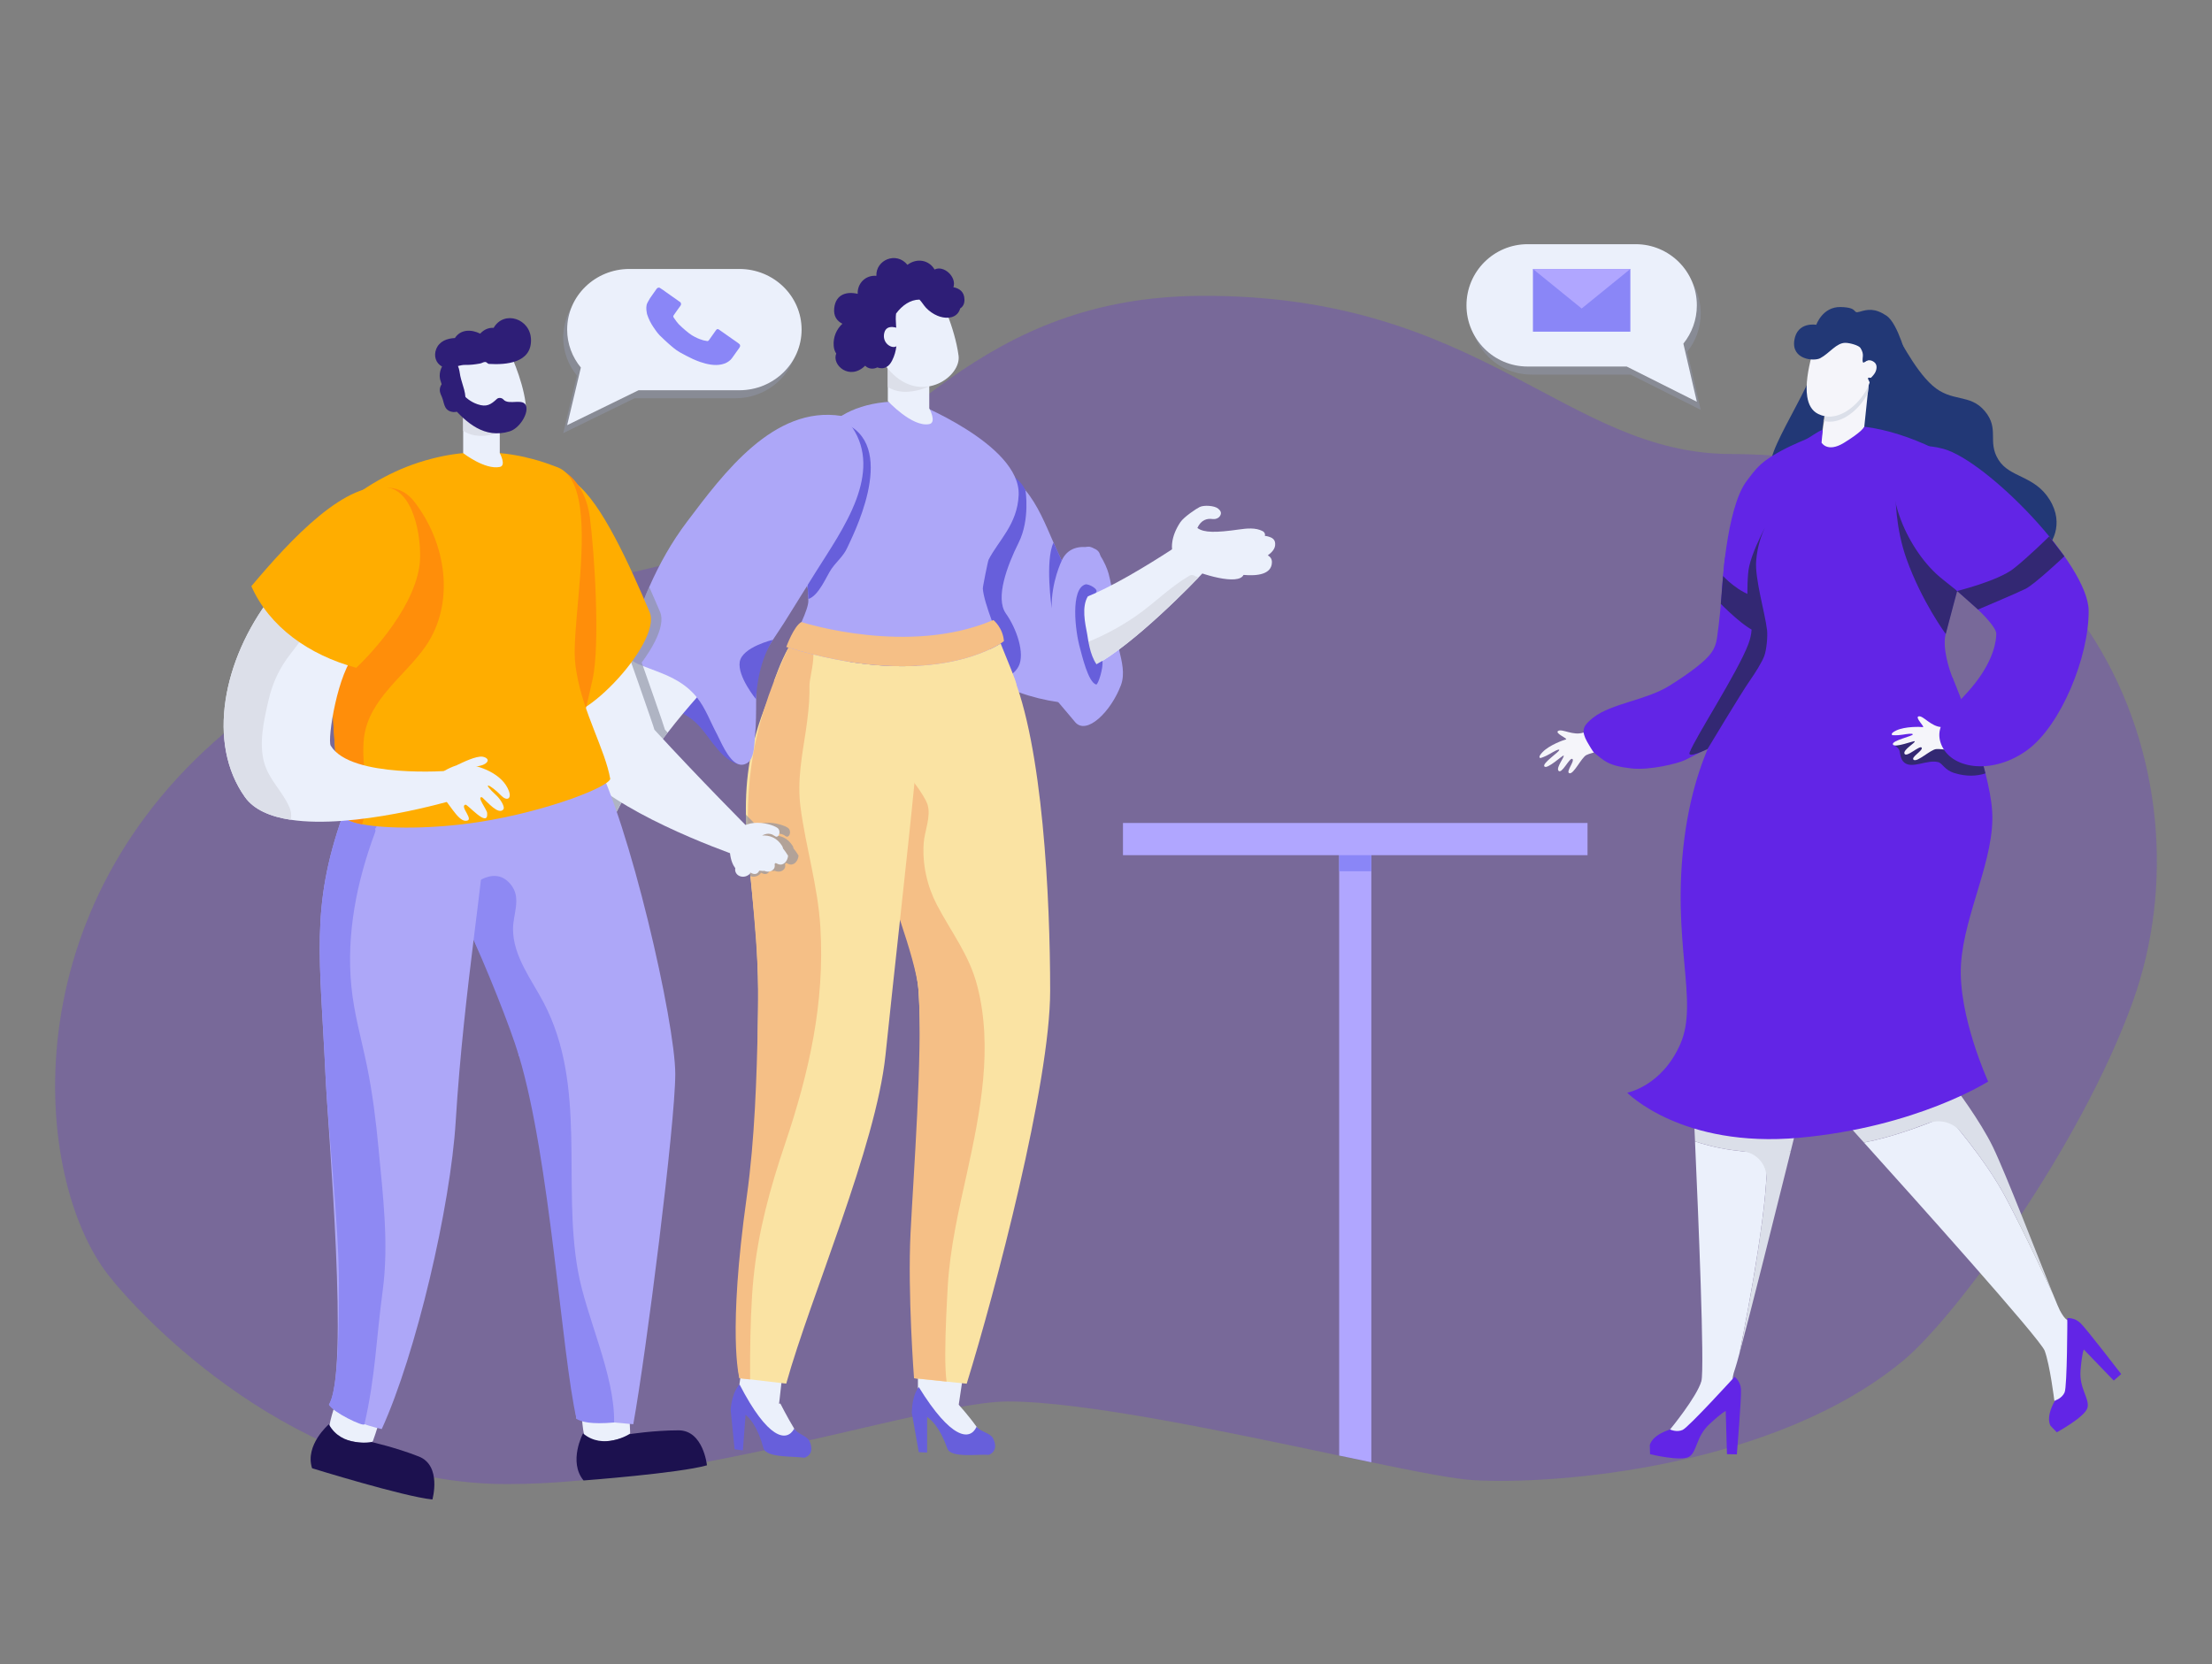 <?xml version="1.0" encoding="utf-8"?>
<!-- Generator: Adobe Illustrator 27.1.1, SVG Export Plug-In . SVG Version: 6.00 Build 0)  -->
<svg version="1.1" xmlns="http://www.w3.org/2000/svg" xmlns:xlink="http://www.w3.org/1999/xlink" x="0px" y="0px"
	 viewBox="0 0 675 508" style="enable-background:new 0 0 675 508;" xml:space="preserve">
<rect x="0" y="0" width="675" height="508" fill="#808080" stroke="none"/>
<style type="text/css">
	.st0{display:none;}
	.st1{fill:#E0EBEF;}
	.st2{opacity:0.22;fill:#FEBD7C;}
	.st3{opacity:0.22;fill:#B0A6FF;}
	.st4{opacity:0.33;fill:#4D969B;}
	.st5{opacity:0.33;fill:#6096D4;}
	.st6{opacity:0.47;fill:#E0EBEF;}
	.st7{opacity:0.55;}
	.st8{clip-path:url(#SVGID_00000155114294153256804070000009748709721428688776_);}
	.st9{fill:#FF8E0A;}
	.st10{opacity:0.58;fill:#B5DAFE;}
	.st11{opacity:0.28;fill:#467AB7;}
	.st12{opacity:0.39;fill:#467AB7;}
	.st13{opacity:0.4;fill:#6096D4;}
	.st14{fill:#EBF0FB;}
	.st15{fill:#DCDFE9;}
	.st16{fill:#DCDFE9;stroke:#DCDFE9;stroke-width:1.208;stroke-miterlimit:10;}
	.st17{fill:none;stroke:#EBF0FB;stroke-width:2.416;stroke-miterlimit:10;}
	.st18{fill:#666B7B;}
	.st19{fill:#4D969B;}
	.st20{fill:none;stroke:#4D969B;stroke-width:7.359;stroke-miterlimit:10;}
	.st21{opacity:0.22;}
	.st22{clip-path:url(#SVGID_00000049206456201519070410000003927396395293699726_);}
	.st23{fill:#388053;}
	.st24{opacity:0.42;fill:#388053;stroke:#006837;stroke-width:3.462;stroke-miterlimit:10;}
	.st25{clip-path:url(#SVGID_00000119805895996367082430000012964690908624701313_);}
	.st26{fill:#8CC63F;}
	.st27{opacity:0.42;fill:none;stroke:#006837;stroke-width:3.462;stroke-miterlimit:10;}
	.st28{opacity:0.71;fill:#39B54A;}
	.st29{fill:#2E1E77;}
	.st30{fill:#5947CD;}
	.st31{fill:#B0A6FF;}
	.st32{fill:none;stroke:#5947CD;stroke-width:1.898;stroke-miterlimit:10;}
	.st33{fill:none;stroke:#5947CD;stroke-width:2.044;stroke-miterlimit:10;}
	.st34{fill:#B5DAFE;}
	.st35{opacity:0.22;fill:#4D969B;}
	.st36{fill:#FFFFFF;}
	.st37{opacity:0.42;}
	.st38{fill:#006837;}
	.st39{opacity:0.41;}
	.st40{opacity:0.16;fill:#2E9498;}
	.st41{fill:#DEEAF4;}
	.st42{fill:#EBF4FE;}
	.st43{opacity:0.25;fill:#5192D5;}
	.st44{fill:#53CDD5;}
	.st45{opacity:0.61;fill:#5192D5;}
	.st46{fill:#45B4CD;}
	.st47{fill:#00824E;}
	.st48{fill:#3438B8;}
	.st49{fill:#FCE4EA;}
	.st50{fill:#F3842D;}
	.st51{fill:none;stroke:#5192D5;stroke-miterlimit:10;}
	.st52{fill:#E5F0FB;}
	.st53{fill:#C8E3FB;}
	.st54{fill:#99CCD6;}
	.st55{fill:#F1F1F6;}
	.st56{fill:#1D377A;}
	.st57{opacity:0.13;fill:#C20002;}
	.st58{fill:#7C35B8;}
	.st59{fill:#8467C4;}
	.st60{fill:#5B32B8;}
	.st61{fill:#CC7C34;}
	.st62{opacity:0.16;}
	.st63{opacity:0.41;fill:#45B4CD;}
	.st64{opacity:0.39;fill:#45B4CD;}
	.st65{opacity:0.69;}
	.st66{fill:none;stroke:#2E9498;stroke-width:6;stroke-miterlimit:10;}
	.st67{fill:none;stroke:#2E9498;stroke-width:6;stroke-miterlimit:10;stroke-dasharray:34.521,7.891;}
	.st68{opacity:0.12;fill:#C20002;}
	.st69{fill:#656B7D;}
	.st70{fill:#223876;}
	.st71{opacity:0.52;}
	.st72{fill:#5192D5;}
	.st73{fill:#1D377A;stroke:#7C35B8;stroke-miterlimit:10;}
	.st74{opacity:0.15;fill:#6D02EB;}
	.st75{opacity:0.32;}
	.st76{fill:#357AB8;}
	.st77{opacity:0.31;fill:#5192D5;}
	.st78{opacity:0.48;fill:#E5F0FB;}
	.st79{fill:none;stroke:#357AB8;stroke-width:3;stroke-miterlimit:10;}
	.st80{fill:#357AB8;stroke:#357AB8;stroke-width:3;stroke-miterlimit:10;}
	.st81{fill:#E5F0FB;stroke:#E5F0FB;stroke-width:0.75;stroke-miterlimit:10;}
	.st82{opacity:0.3;fill:#F1F1F6;}
	.st83{fill:#D7DBE6;}
	.st84{fill:#1D377A;stroke:#1D377A;stroke-miterlimit:10;}
	.st85{fill:#1D377A;stroke:#1D377A;stroke-width:0.991;stroke-miterlimit:10;}
	.st86{fill:#6D02EB;stroke:#6D02EB;stroke-miterlimit:10;}
	.st87{fill:none;stroke:#1D377A;stroke-miterlimit:10;}
	.st88{fill:#7C35B8;stroke:#7C35B8;stroke-miterlimit:10;}
	.st89{fill:#B7369D;}
	.st90{fill:#FF8787;}
	.st91{opacity:0.11;fill:#C20002;}
	.st92{fill:#2E9498;}
	.st93{fill:#6D02EB;}
	.st94{fill:#7453FF;}
	.st95{fill:#DE7E67;}
	.st96{fill:#F2A99B;}
	.st97{opacity:0.47;fill:#D7E6F1;}
	.st98{fill:#FAFAFA;}
	.st99{fill:#D7E6F1;}
	.st100{opacity:0.47;fill:#1D377A;}
	.st101{fill:#50B0D4;}
	.st102{fill:#DBDFE9;}
	.st103{fill:#F5F5FA;}
	.st104{opacity:0.44;fill:#223876;stroke:#BDCCD4;stroke-width:0.272;stroke-miterlimit:10;}
	.st105{fill:#3D90BD;}
	.st106{fill:#333DB5;}
	.st107{opacity:0.54;clip-path:url(#SVGID_00000183933838431432753670000003616335770928263057_);fill:#6096D4;}
	.st108{clip-path:url(#SVGID_00000183933838431432753670000003616335770928263057_);fill:#F5F5FA;}
	.st109{clip-path:url(#SVGID_00000183933838431432753670000003616335770928263057_);fill:#333DB5;}
	.st110{opacity:0.37;clip-path:url(#SVGID_00000183933838431432753670000003616335770928263057_);}
	.st111{clip-path:url(#SVGID_00000183933838431432753670000003616335770928263057_);}
	.st112{fill:#D1E7FD;}
	.st113{opacity:0.12;fill:#DBDFE9;}
	.st114{fill:#1D377A;stroke:#7C35B8;stroke-width:1.779;stroke-miterlimit:10;}
	.st115{opacity:0.37;clip-path:url(#SVGID_00000183933838431432753670000003616335770928263057_);fill:#223876;}
	.st116{opacity:0.37;clip-path:url(#SVGID_00000183933838431432753670000003616335770928263057_);fill:#333DB5;}
	.st117{opacity:0.61;clip-path:url(#SVGID_00000183933838431432753670000003616335770928263057_);fill:#FFFFFF;}
	.st118{clip-path:url(#SVGID_00000183933838431432753670000003616335770928263057_);fill:#53CDD5;}
	.st119{opacity:0.61;fill:#FFFFFF;}
	.st120{opacity:0.44;fill:#223876;stroke:#BDCCD4;stroke-width:0.333;stroke-miterlimit:10;}
	.st121{fill:#C57F43;}
	.st122{fill:#B22419;}
	.st123{fill:#AD439D;}
	.st124{fill:#733EB5;}
	.st125{fill:#6225E6;}
	.st126{opacity:0.52;fill:#EBF4FE;}
	.st127{fill:#C54CB4;}
	.st128{opacity:0.32;fill:#53CDD5;}
	.st129{fill:#8D92A2;}
	.st130{opacity:0.56;fill:#666B7B;}
	.st131{fill:none;stroke:#5192D5;stroke-width:0.363;stroke-miterlimit:10;}
	.st132{opacity:0.83;}
	.st133{fill:none;stroke:#EBF0FB;stroke-width:1.821;stroke-linecap:round;stroke-miterlimit:10;}
	.st134{fill:none;stroke:#EBF0FB;stroke-width:1.821;stroke-linecap:round;stroke-miterlimit:10;stroke-dasharray:5.465,3.643;}
	.st135{fill:none;stroke:#7C35B8;stroke-width:0.364;stroke-miterlimit:10;}
	.st136{opacity:0.38;fill:#FFFFFF;}
	.st137{opacity:0.16;fill:#4D969B;}
	.st138{opacity:0.16;fill:#E5F0FB;}
	.st139{opacity:0.39;fill:#006837;}
	.st140{opacity:0.38;fill:#4D969B;}
	.st141{opacity:0.38;fill:#53CDD5;}
	.st142{fill:#388053;stroke:#45B4CD;stroke-width:0.883;stroke-miterlimit:10;}
	.st143{opacity:0.26;fill:#388053;}
	.st144{fill:#388053;stroke:#45B4CD;stroke-width:1.694;stroke-miterlimit:10;}
	.st145{opacity:0.25;fill:#45B4CD;}
	.st146{opacity:0.52;fill:#45B4CD;}
	.st147{opacity:0.6;fill:#2E9498;}
	.st148{fill:none;stroke:#EBF0FB;stroke-width:1.107;stroke-miterlimit:10;}
	.st149{fill:none;stroke:#EBF0FB;stroke-width:2.214;stroke-miterlimit:10;}
	.st150{fill:none;stroke:#EBF0FB;stroke-width:2.214;stroke-miterlimit:10;stroke-dasharray:13.04,2.981;}
	.st151{fill:#6096D4;}
	.st152{opacity:0.44;fill:#223876;stroke:#BDCCD4;stroke-width:0.129;stroke-miterlimit:10;}
	.st153{fill:#B26935;}
	.st154{opacity:0.39;fill:#4D969B;}
	.st155{fill:#388053;stroke:#45B4CD;stroke-width:0.865;stroke-miterlimit:10;}
	.st156{opacity:0.44;fill:#6096D4;}
	.st157{fill:#467AB7;}
	.st158{opacity:0.42;fill:none;stroke:#006837;stroke-width:2.234;stroke-miterlimit:10;}
	.st159{opacity:0.53;fill:#467AB7;}
	.st160{fill:#1D377A;stroke:#1D377A;stroke-width:0.932;stroke-miterlimit:10;}
	.st161{fill:none;stroke:#1D377A;stroke-width:0.519;stroke-miterlimit:10;}
	.st162{fill:#F3F3F8;}
	.st163{fill:#DEDEDE;}
	.st164{fill:#7C35B8;stroke:#7C35B8;stroke-width:0.519;stroke-miterlimit:10;}
	.st165{fill:#BCD1D6;}
	.st166{fill:#D6E5EA;}
	.st167{fill:#1D377A;stroke:#1D377A;stroke-width:0.519;stroke-miterlimit:10;}
	.st168{fill:#1D377A;stroke:#1D377A;stroke-width:0.514;stroke-miterlimit:10;}
	.st169{opacity:0.42;fill:#F3F3F8;}
	.st170{fill:none;stroke:#45B4CD;stroke-width:0.81;stroke-miterlimit:10;}
	.st171{fill:none;stroke:#35373C;stroke-width:3.236;stroke-miterlimit:10;}
	.st172{opacity:0.47;fill:#666B7B;}
	.st173{opacity:0.49;fill:#666B7B;}
	.st174{opacity:0.31;}
	.st175{fill:#0B0B0B;}
	.st176{fill:#535353;}
	.st177{fill:#F0F0F0;}
	.st178{fill:#020202;}
	.st179{opacity:0.35;fill:#F1F1F6;}
	.st180{opacity:0.22;fill:#6096D4;}
	.st181{fill:none;stroke:#223876;stroke-width:0.573;stroke-miterlimit:10;}
	.st182{fill:none;stroke:#EBF0FB;stroke-width:1.442;stroke-miterlimit:10;}
	.st183{opacity:0.28;fill:#4D969B;}
	.st184{opacity:0.35;fill:#6225E6;}
	.st185{opacity:0.47;}
	.st186{opacity:0.41;fill:#6096D4;}
	.st187{opacity:0.25;fill:#6096D4;}
	.st188{fill:#4B9DD3;}
	.st189{opacity:0.45;fill:#333DB5;}
	.st190{opacity:0.62;fill:#DCDFE9;}
	.st191{opacity:0.76;fill:#DCDFE9;}
	.st192{fill:none;stroke:#4B9DD3;stroke-width:3;stroke-linecap:round;stroke-miterlimit:10;}
	.st193{fill:none;stroke:#45B4CD;stroke-width:3;stroke-linecap:round;stroke-miterlimit:10;}
	.st194{opacity:0.63;fill:#DCDFE9;}
	.st195{opacity:0.45;fill:#4D969B;}
	.st196{fill:none;stroke:#4D969B;stroke-width:3;stroke-linecap:round;stroke-miterlimit:10;}
	.st197{opacity:0.63;fill:#8D92A2;}
	.st198{opacity:0.53;fill:#DCDFE9;}
	.st199{fill:none;stroke:#6225E6;stroke-width:2;stroke-miterlimit:10;}
	.st200{fill:none;stroke:#6225E6;stroke-width:2;stroke-linecap:round;stroke-linejoin:round;stroke-miterlimit:10;}
	.st201{opacity:0.59;}
	.st202{fill:none;stroke:#DCDFE9;stroke-width:4;stroke-linecap:round;stroke-linejoin:round;stroke-miterlimit:10;}
	.st203{fill:#DCDFE9;stroke:#DCDFE9;stroke-miterlimit:10;}
	.st204{fill:#EBF0FB;stroke:#EBF0FB;stroke-width:4;stroke-linecap:round;stroke-linejoin:round;stroke-miterlimit:10;}
	.st205{fill:#EBF0FB;stroke:#EBF0FB;stroke-miterlimit:10;}
	.st206{opacity:0.59;fill:#DCDFE9;stroke:#DCDFE9;stroke-width:5.942;stroke-miterlimit:10;}
	.st207{fill:#EBF0FB;stroke:#EBF0FB;stroke-width:5.942;stroke-miterlimit:10;}
	.st208{fill:#6225E6;stroke:#6225E6;stroke-miterlimit:10;}
	.st209{fill:#FFAD00;}
	.st210{fill:#6B5AE3;}
	.st211{opacity:0.37;fill:#45B4CD;}
	.st212{fill:#8A86F7;}
	.st213{fill:none;stroke:#FF8E0A;stroke-width:2.188;stroke-miterlimit:10;}
	.st214{fill:#FEBD7C;}
	.st215{opacity:0.57;fill:#473681;}
	.st216{opacity:0.3;fill:#473681;}
	.st217{fill:none;stroke:#FF8E0A;stroke-width:9.367;stroke-miterlimit:10;}
	.st218{fill:none;stroke:#FFAD00;stroke-width:2.623;stroke-miterlimit:10;}
	.st219{fill:none;stroke:#FFAD00;stroke-width:3.372;stroke-miterlimit:10;}
	.st220{fill:none;stroke:#6096D4;stroke-width:11.615;stroke-miterlimit:10;}
	.st221{fill:none;stroke:#6096D4;stroke-width:6.201;stroke-miterlimit:10;}
	.st222{fill:#F8F8F8;}
	.st223{opacity:0.31;fill:#333DB5;}
	.st224{fill:none;stroke:#5192D5;stroke-width:0.391;stroke-miterlimit:10;}
	.st225{opacity:0.13;fill:#8D92A2;}
	.st226{fill:none;stroke:#DCDFE9;stroke-width:4.339;stroke-miterlimit:10;}
	.st227{clip-path:url(#SVGID_00000062909875259825123730000015821489642398889636_);}
	.st228{fill:none;stroke:#EBF0FB;stroke-width:0.696;stroke-miterlimit:10;}
	.st229{opacity:0.1;}
	.st230{fill:#8E89F3;}
	.st231{fill:#ADA7F8;}
	.st232{fill:#FAE3A3;}
	.st233{fill:#211864;}
	.st234{fill:#F5BF86;}
	.st235{fill:#1C114F;}
	.st236{fill:#EB5D61;}
	.st237{fill:#E84E53;}
	.st238{fill:#BED8DF;}
	.st239{fill:#EF8D8A;}
	.st240{fill:#D46175;}
	.st241{fill:#020742;}
	.st242{fill:#232557;}
	.st243{fill:#1B114C;}
	.st244{fill:#45397D;}
	.st245{fill:#2F1F68;}
	.st246{fill:#675FDB;}
	.st247{fill:#312B6F;}
	.st248{fill:#7F80EA;}
	.st249{fill:none;stroke:#4B9DD3;stroke-width:1.355;stroke-linecap:round;stroke-miterlimit:10;}
	.st250{fill:none;stroke:#6225E6;stroke-width:1.355;stroke-linecap:round;stroke-miterlimit:10;}
	.st251{opacity:0.25;fill:#6225E6;}
	.st252{fill:none;stroke:#5192D5;stroke-width:0.426;stroke-miterlimit:10;}
	.st253{fill:#332873;}
	.st254{opacity:0.64;fill:#8D92A2;}
	.st255{opacity:0.49;fill:#6096D4;}
	.st256{opacity:0.41;fill:#8D92A2;}
	.st257{opacity:0.41;fill:#666B7B;}
	.st258{fill:#35373C;}
	.st259{opacity:0.51;}
	.st260{opacity:0.47;fill:#FFAD00;}
	.st261{opacity:0.25;fill:#8A86F7;}
	.st262{opacity:0.53;fill:#8D92A2;}
	.st263{fill:none;stroke:#FFAD00;stroke-width:5.831;stroke-miterlimit:10;}
	.st264{fill:none;stroke:#FFAD00;stroke-width:5.831;stroke-linecap:round;stroke-linejoin:round;stroke-miterlimit:10;}
	.st265{fill:#FFFFFF;stroke:#DBDFE9;stroke-width:0.529;stroke-miterlimit:10;}
	.st266{opacity:0.16;fill:#FFFFFF;}
	.st267{fill:#FEFEFE;}
	.st268{fill:none;stroke:#DCDFE9;stroke-width:0.486;stroke-miterlimit:10;}
	.st269{fill:#DCDFE9;stroke:#DCDFE9;stroke-width:0.474;stroke-miterlimit:10;}
	.st270{fill:none;stroke:#EBF0FB;stroke-width:0.948;stroke-miterlimit:10;}
	.st271{fill:none;stroke:#FF8E0A;stroke-width:8.027;stroke-miterlimit:10;}
	.st272{fill:none;stroke:#FF8E0A;stroke-width:8.027;stroke-linecap:round;stroke-linejoin:round;stroke-miterlimit:10;}
	.st273{opacity:0.35;fill:#FF8E0A;}
	.st274{opacity:0.35;fill:#8D92A2;}
	.st275{fill:none;stroke:#5192D5;stroke-width:0.773;stroke-miterlimit:10;}
	.st276{opacity:0.42;fill:none;stroke:#006837;stroke-width:4.934;stroke-miterlimit:10;}
	.st277{fill:#39B54A;}
	.st278{opacity:0.5;fill:#467AB7;}
	.st279{fill:none;stroke:#467AB7;stroke-width:5.292;stroke-miterlimit:10;}
	.st280{opacity:0.37;fill:#467AB7;}
	.st281{fill:#DCDFE9;stroke:#DCDFE9;stroke-width:2.339;stroke-miterlimit:10;}
	.st282{fill:none;stroke:#EBF0FB;stroke-width:4.678;stroke-miterlimit:10;}
	.st283{fill:#DCDFE9;stroke:#DCDFE9;stroke-width:0.515;stroke-miterlimit:10;}
	.st284{fill:none;stroke:#EBF0FB;stroke-width:1.029;stroke-miterlimit:10;}
	.st285{fill:#DCDFE9;stroke:#DCDFE9;stroke-width:1.068;stroke-miterlimit:10;}
	.st286{fill:none;stroke:#EBF0FB;stroke-width:2.136;stroke-miterlimit:10;}
	.st287{fill:#FFFFFF;stroke:#DBDFE9;stroke-width:0.669;stroke-miterlimit:10;}
	.st288{fill:#FFFFFF;stroke:#EBF0FB;stroke-width:5.38;stroke-miterlimit:10;}
	.st289{fill:#DCDFE9;stroke:#DCDFE9;stroke-width:0.293;stroke-miterlimit:10;}
	.st290{fill:none;stroke:#EBF0FB;stroke-width:0.586;stroke-miterlimit:10;}
	.st291{fill:#DCDFE9;stroke:#DCDFE9;stroke-width:0.48;stroke-miterlimit:10;}
	.st292{fill:none;stroke:#EBF0FB;stroke-width:0.959;stroke-miterlimit:10;}
	.st293{fill:#DCDFE9;stroke:#DCDFE9;stroke-width:0.995;stroke-miterlimit:10;}
	.st294{fill:none;stroke:#EBF0FB;stroke-width:1.99;stroke-miterlimit:10;}
	.st295{fill:#FFFFFF;stroke:#EBF0FB;stroke-width:5.014;stroke-miterlimit:10;}
	.st296{fill:#DCDFE9;stroke:#DCDFE9;stroke-width:0.273;stroke-miterlimit:10;}
	.st297{fill:none;stroke:#EBF0FB;stroke-width:0.546;stroke-miterlimit:10;}
	.st298{opacity:0.64;fill:#B0A6FF;stroke:#DBDFE9;stroke-width:0.55;stroke-miterlimit:10;}
	.st299{opacity:0.15;fill:#FFFFFF;}
	.st300{opacity:0.35;}
	.st301{fill:#467AB7;stroke:#6096D4;stroke-width:2.509;stroke-miterlimit:10;}
	.st302{opacity:0.24;fill:#5947CD;}
	.st303{fill:#8A86F7;stroke:#5947CD;stroke-width:0.355;stroke-miterlimit:10;}
	.st304{opacity:0.28;fill:#5947CD;}
	.st305{fill:none;stroke:#8A86F7;stroke-width:0.561;stroke-miterlimit:10;}
	.st306{opacity:0.28;}
	.st307{fill:none;stroke:#5947CD;stroke-width:1.08;stroke-miterlimit:10;}
	.st308{opacity:0.37;fill:#2E1E77;}
	.st309{fill:none;stroke:#8A86F7;stroke-width:0.954;stroke-miterlimit:10;}
	.st310{opacity:0.27;fill:#5947CD;}
	.st311{opacity:0.64;fill:#B0A6FF;stroke:#DBDFE9;stroke-width:0.157;stroke-miterlimit:10;}
	.st312{opacity:0.5;fill:#2E1E77;}
	.st313{fill:#B0A6FF;stroke:#8A86F7;stroke-width:0.493;stroke-miterlimit:10;}
	.st314{fill:none;stroke:#8A86F7;stroke-width:0.986;stroke-miterlimit:10;}
	.st315{opacity:0.79;fill:#8A86F7;}
	.st316{opacity:0.27;fill:#333DB5;}
	.st317{opacity:0.45;}
	.st318{opacity:0.31;fill:#467AB7;}
	.st319{opacity:0.4;}
	.st320{opacity:0.13;fill:#FFFFFF;}
	.st321{fill:#FFFFFF;stroke:#EBF0FB;stroke-width:10.435;stroke-miterlimit:10;}
	.st322{fill:#DCDFE9;stroke:#DCDFE9;stroke-width:0.569;stroke-miterlimit:10;}
	.st323{fill:none;stroke:#EBF0FB;stroke-width:1.137;stroke-miterlimit:10;}
	.st324{fill:#FFFFFF;stroke:#DBDFE9;stroke-width:1.061;stroke-miterlimit:10;}
	.st325{fill:none;stroke:#6225E6;stroke-width:1.427;stroke-linecap:round;stroke-miterlimit:10;}
	.st326{opacity:0.26;fill:#FEBD7C;}
	.st327{opacity:0.26;fill:#B0A6FF;}
	.st328{fill:#F8F4F1;}
	.st329{opacity:0.08;fill:#FFFFFF;}
	.st330{opacity:0.39;fill:#6096D4;}
	.st331{opacity:0.25;}
	.st332{opacity:0.37;fill:#4D969B;stroke:#4D969B;stroke-width:0.922;stroke-miterlimit:10;}
	.st333{opacity:0.63;}
	.st334{clip-path:url(#SVGID_00000046335487755010587780000009486771078102845841_);}
	.st335{fill:#4D969B;stroke:#4D969B;stroke-width:7.406;stroke-miterlimit:10;}
	.st336{fill:none;stroke:#4D969B;stroke-width:7.406;stroke-miterlimit:10;}
	.st337{fill:none;stroke:#4D969B;stroke-width:9.904;stroke-miterlimit:10;}
	.st338{clip-path:url(#SVGID_00000046335487755010587780000009486771078102845841_);fill:#4D969B;}
	
		.st339{clip-path:url(#SVGID_00000046335487755010587780000009486771078102845841_);fill:none;stroke:#4D969B;stroke-width:8.763;stroke-miterlimit:10;}
	.st340{fill:none;stroke:#DCDFE9;stroke-width:2.435;stroke-miterlimit:10;}
	.st341{fill:none;stroke:#DCDFE9;stroke-width:2.311;stroke-miterlimit:10;}
	.st342{opacity:0.3;}
	.st343{fill:none;stroke:#4D969B;stroke-width:10.668;stroke-miterlimit:10;}
	.st344{fill:none;stroke:#4D969B;stroke-width:6.543;stroke-miterlimit:10;}
	.st345{fill:none;stroke:#DCDFE9;stroke-width:2.161;stroke-miterlimit:10;}
	.st346{fill:none;stroke:#DCDFE9;stroke-width:2.052;stroke-miterlimit:10;}
	.st347{opacity:0.14;fill:#4D969B;}
	.st348{opacity:0.14;fill:#467AB7;}
	.st349{fill:none;stroke:#EBF0FB;stroke-width:1.356;stroke-miterlimit:10;}
	.st350{fill:none;stroke:#EBF0FB;stroke-width:1.438;stroke-miterlimit:10;}
	.st351{opacity:0.14;fill:#B0A6FF;}
	.st352{fill:none;stroke:#EBF0FB;stroke-width:1.853;stroke-miterlimit:10;}
	.st353{opacity:0.33;fill:none;stroke:#B0A6FF;stroke-width:5;stroke-miterlimit:10;}
	.st354{opacity:0.33;fill:none;stroke:#4D969B;stroke-width:5;stroke-miterlimit:10;}
	.st355{fill:#F7931E;}
	.st356{opacity:0.3;fill:#45B4CD;}
	.st357{opacity:0.3;fill:#FF8E0A;}
	.st358{opacity:0.7;fill:#B0A6FF;}
	.st359{opacity:0.48;fill:#4D969B;}
	.st360{opacity:0.36;fill:#4D969B;}
	.st361{fill:none;stroke:#467AB7;stroke-width:1.014;stroke-miterlimit:10;}
	.st362{fill:none;stroke:#467AB7;stroke-width:0.963;stroke-miterlimit:10;}
	.st363{opacity:0.48;}
	.st364{fill:none;stroke:#8A86F7;stroke-width:7.146;stroke-miterlimit:10;}
	.st365{fill:none;stroke:#8A86F7;stroke-width:7.146;stroke-linecap:round;stroke-linejoin:round;stroke-miterlimit:10;}
	.st366{opacity:0.48;fill:#FF8E0A;}
	.st367{opacity:0.18;}
	.st368{opacity:0.32;fill:#8D92A2;}
	.st369{opacity:0.14;fill:#8D92A2;}
	.st370{fill:none;stroke:#5947CD;stroke-miterlimit:10;}
	.st371{fill:none;stroke:#6096D4;stroke-width:6;stroke-miterlimit:10;}
	.st372{clip-path:url(#SVGID_00000170278610401618793880000000070229593903190667_);}
	.st373{fill:none;stroke:#333DB5;stroke-width:7.691;stroke-miterlimit:10;}
	.st374{fill:#333DB5;stroke:#333DB5;stroke-miterlimit:10;}
	.st375{fill:none;stroke:#333DB5;stroke-width:7;stroke-miterlimit:10;}
	.st376{fill:#333DB5;stroke:#333DB5;stroke-width:1.652;stroke-miterlimit:10;}
	.st377{fill:none;stroke:#333DB5;stroke-width:3.935;stroke-miterlimit:10;}
	.st378{opacity:0.4;fill:#333DB5;stroke:#333DB5;stroke-width:0.659;stroke-miterlimit:10;}
	.st379{fill:#333DB5;stroke:#333DB5;stroke-width:4.115;stroke-miterlimit:10;}
	.st380{fill:#333DB5;stroke:#333DB5;stroke-width:1.623;stroke-miterlimit:10;}
	.st381{fill:none;stroke:#333DB5;stroke-width:6.494;stroke-miterlimit:10;}
	.st382{fill:#333DB5;stroke:#333DB5;stroke-width:6.494;stroke-miterlimit:10;}
	.st383{fill:#333DB5;stroke:#333DB5;stroke-width:0.323;stroke-miterlimit:10;}
	.st384{opacity:0.4;fill:none;stroke:#333DB5;stroke-width:4;stroke-miterlimit:10;}
	.st385{fill:#333DB5;stroke:#333DB5;stroke-width:3.693;stroke-miterlimit:10;}
	.st386{fill:none;stroke:#333DB5;stroke-width:6;stroke-miterlimit:10;}
	.st387{clip-path:url(#SVGID_00000093878568379061299980000012713290298121523336_);}
	.st388{opacity:0.4;fill:#333DB5;stroke:#333DB5;stroke-miterlimit:10;}
	.st389{fill:none;stroke:#6096D4;stroke-width:7.691;stroke-miterlimit:10;}
	.st390{fill:none;stroke:#6096D4;stroke-width:7;stroke-miterlimit:10;}
	.st391{fill:none;stroke:#35373C;stroke-width:1.652;stroke-miterlimit:10;}
	.st392{fill:none;stroke:#6096D4;stroke-width:3.935;stroke-miterlimit:10;}
	.st393{fill:none;stroke:#35373C;stroke-width:0.659;stroke-miterlimit:10;}
	.st394{fill:none;stroke:#467AB7;stroke-width:4.115;stroke-miterlimit:10;}
	.st395{fill:#6096D4;stroke:#6096D4;stroke-width:1.623;stroke-miterlimit:10;}
	.st396{fill:none;stroke:#6096D4;stroke-width:6.494;stroke-miterlimit:10;}
	.st397{fill:#6096D4;stroke:#6096D4;stroke-width:0.323;stroke-miterlimit:10;}
	.st398{fill:none;stroke:#6096D4;stroke-width:4;stroke-miterlimit:10;}
	.st399{fill:none;stroke:#6096D4;stroke-width:3.693;stroke-miterlimit:10;}
	.st400{clip-path:url(#SVGID_00000127743617685232806150000007552316022390237873_);}
	.st401{clip-path:url(#SVGID_00000034773821139059477230000005811898562087811252_);}
	.st402{fill:#5947CD;stroke:#5947CD;stroke-width:17.459;stroke-linejoin:round;stroke-miterlimit:10;}
	.st403{fill:#5947CD;stroke:#5947CD;stroke-width:16.384;stroke-linejoin:round;stroke-miterlimit:10;}
	.st404{fill:#FFFFFF;stroke:#DBDFE9;stroke-width:1.34;stroke-miterlimit:10;}
	.st405{opacity:0.66;fill:#B0A6FF;}
	.st406{opacity:0.14;fill:#FBB03B;}
	.st407{opacity:0.14;fill:#6096D4;}
	.st408{fill:none;stroke:#EBF0FB;stroke-width:2.042;stroke-miterlimit:10;}
	.st409{fill:none;stroke:#EBF0FB;stroke-width:1.585;stroke-miterlimit:10;}
	.st410{fill:none;stroke:#EBF0FB;stroke-width:1.494;stroke-miterlimit:10;}
	.st411{fill:none;stroke:#E0EBEF;stroke-width:24.06;stroke-miterlimit:10;}
	.st412{opacity:0.47;fill:#467AB7;}
	.st413{opacity:0.33;fill:#8A86F7;}
	.st414{opacity:0.48;fill:#45B4CD;}
	.st415{fill:#655BD8;}
	.st416{fill:#ACABF8;}
	.st417{fill:#F8D7D7;}
	.st418{opacity:0.58;clip-path:url(#SVGID_00000182530321764993253510000015979980053315835814_);fill:#B5DAFE;}
	.st419{clip-path:url(#SVGID_00000182530321764993253510000015979980053315835814_);fill:#B5DAFE;}
	.st420{opacity:0.4;clip-path:url(#SVGID_00000182530321764993253510000015979980053315835814_);}
	.st421{clip-path:url(#SVGID_00000182530321764993253510000015979980053315835814_);fill:#FFFFFF;}
	.st422{clip-path:url(#SVGID_00000182530321764993253510000015979980053315835814_);}
	.st423{fill:#797E8C;}
	.st424{clip-path:url(#SVGID_00000182530321764993253510000015979980053315835814_);fill:#DBDFE9;}
	.st425{opacity:0.47;clip-path:url(#SVGID_00000182530321764993253510000015979980053315835814_);fill:#666B7B;}
	.st426{clip-path:url(#SVGID_00000182530321764993253510000015979980053315835814_);fill:#DEDEDE;}
	.st427{fill:none;stroke:#35373C;stroke-width:1.949;stroke-miterlimit:10;}
	.st428{clip-path:url(#SVGID_00000049204386792943587910000015652910212380704132_);}
	
		.st429{clip-path:url(#SVGID_00000182530321764993253510000015979980053315835814_);fill:#666B7B;stroke:#666B7B;stroke-width:0.602;stroke-miterlimit:10;}
	.st430{opacity:0.49;clip-path:url(#SVGID_00000182530321764993253510000015979980053315835814_);fill:#666B7B;}
	.st431{fill:none;stroke:#35373C;stroke-width:1.151;stroke-miterlimit:10;}
	.st432{clip-path:url(#SVGID_00000081613206358704377900000011321490559741532825_);}
	.st433{fill:#666B7B;stroke:#666B7B;stroke-width:0.356;stroke-miterlimit:10;}
	.st434{clip-path:url(#SVGID_00000034803258008105097920000012653003411174161286_);fill:#E0EBEF;}
	.st435{clip-path:url(#SVGID_00000034803258008105097920000012653003411174161286_);fill:#B8DAE0;}
	.st436{opacity:0.43;clip-path:url(#SVGID_00000034803258008105097920000012653003411174161286_);}
	.st437{fill:#79C9DB;}
	.st438{fill:#6DD4DB;}
	.st439{clip-path:url(#SVGID_00000034803258008105097920000012653003411174161286_);}
	.st440{fill:none;stroke:#6225E6;stroke-width:0.775;stroke-linecap:round;stroke-miterlimit:10;}
	.st441{clip-path:url(#SVGID_00000034803258008105097920000012653003411174161286_);fill:#EBF0FB;}
	.st442{opacity:0.42;clip-path:url(#SVGID_00000034803258008105097920000012653003411174161286_);fill:#45B4CD;}
	.st443{clip-path:url(#SVGID_00000034803258008105097920000012653003411174161286_);fill:#A2D9E6;}
	.st444{opacity:0.42;clip-path:url(#SVGID_00000034803258008105097920000012653003411174161286_);fill:#8DDEE3;}
	.st445{opacity:0.25;clip-path:url(#SVGID_00000119099237824269544960000006538164815453667761_);fill:#FF8E0A;}
	.st446{clip-path:url(#SVGID_00000119099237824269544960000006538164815453667761_);}
	.st447{fill:none;stroke:#DCDFE9;stroke-width:1.753;stroke-miterlimit:10;}
	.st448{fill:#DCDFE9;stroke:#DCDFE9;stroke-width:0.626;stroke-miterlimit:10;}
	.st449{fill:none;stroke:#EBF0FB;stroke-width:1.253;stroke-miterlimit:10;}
	.st450{fill:none;stroke:#DCDFE9;stroke-width:0.626;stroke-miterlimit:10;}
	.st451{opacity:0.16;clip-path:url(#SVGID_00000119099237824269544960000006538164815453667761_);}
	.st452{fill:#FFFFFF;stroke:#DBDFE9;stroke-width:0.827;stroke-miterlimit:10;}
	.st453{fill:#DCDFE9;stroke:#DCDFE9;stroke-width:1.465;stroke-miterlimit:10;}
	.st454{fill:none;stroke:#EBF0FB;stroke-width:2.931;stroke-miterlimit:10;}
</style>
<g id="Layer_2" class="st0">
</g>
<g id="BCGRND">
</g>
<g id="Layer_1">
	<g>
		<path class="st251" d="M650.7,306.08c-16,44.12-53.71,95.65-69.75,109.03c-39.06,32.57-105.5,38.16-131.44,36.64
			c-5.62-0.33-16.93-2.52-31.04-5.44c-3.15-0.65-6.43-1.34-9.82-2.05c-33.58-7.07-77.67-16.54-101.16-16.52
			c-23.77,0.02-95.78,25.22-152.73,25.22c-64.65,0-112.12-51.47-121.8-63.93C10.02,359.48,2.83,276.69,71.38,221.32
			c57.86-46.74,125.66-38.95,158.35-59.57c44.25-27.9,69.95-71.07,136.77-71.45c85.73-0.48,111.17,48.27,161.82,48.27
			C635.47,138.58,676.5,234.94,650.7,306.08z"/>
		<path class="st31" d="M418.47,259.09V446.3c-3.15-0.65-6.43-1.34-9.82-2.05V259.09H418.47z"/>
		<g>
			<path class="st14" d="M631.61,427.26c-1.61,5.32-4.05,1.39-4.61,0.37c-0.08-0.14-0.12-0.23-0.12-0.23s-1.31-10.69-2.93-15.13
				c-1.33-3.63-40.74-47.55-55.16-63.55c8.67-1.63,18.41-5.27,25.36-8.19c0,0,11.43,12.75,18,25.15
				c6.35,11.99,13.92,28.43,14.41,29.51c0.01,0.04,0.02,0.06,0.02,0.06c0.99,2.45,1.7,4.14,1.99,4.68c1.4,2.61,2.14,2.89,2.3,2.92
				c0.02,0,0.03,0,0.03,0C630.9,402.83,633.42,421.22,631.61,427.26z"/>
			<path class="st14" d="M539,351.77c1.22,12.31-5.22,46.46-8.21,61.35c-0.6,2.22-1.03,3.76-1.25,4.39
				c-1.79,5.15-0.01,3.35,0.09,3.24l-2.08,5.54c0,0-10.64,11.53-13.83,13.37c-3.19,1.84-4.09-3.37-4.09-3.37s8.19-9.96,9.55-14.75
				c1.04-3.67-0.96-51.3-1.94-73.16c2.34,0.78,6.5,1.99,11.36,2.64C532.78,351.58,535.66,351.83,539,351.77z"/>
			<path class="st14" d="M546.46,351.26c-0.01,0.05-0.02,0.1-0.03,0.15l-0.46-0.1C546.13,351.3,546.3,351.28,546.46,351.26z"/>
			<path class="st102" d="M626.55,395.17c-0.5-1.07-8.07-17.52-14.41-29.51c-4.03-7.6-9.88-15.33-13.81-20.18
				c-2.38-2.94-6.38-4.02-9.9-2.67c-6.07,2.33-13.16,4.68-19.65,5.89c-3.25-3.6-5.23-5.79-5.23-5.79l10.25-5.28l21.33-7.68
				c1.03,1.36,2.41,3.22,3.93,5.37c0.52,0.74,1.06,1.52,1.61,2.31c2.68,3.92,5.54,8.44,7.49,12.47
				C612.06,358.13,622.11,384.21,626.55,395.17z"/>
			<path class="st102" d="M548.8,341.86l-2.15,8.68l-0.18,0.72h0c-0.17,0.02-0.33,0.03-0.49,0.05l0.46,0.1
				c-4.09,16.44-12.34,49.47-15.63,61.7c2.48-12.34,7.32-37.91,8.21-53.31c0.25-4.25-2.91-7.94-7.14-8.39
				c-1.01-0.11-2.09-0.24-3.27-0.4c-4.86-0.65-9.02-1.86-11.36-2.64l-0.25-5.44c-0.01-0.29-0.03-0.56-0.04-0.82l-0.07-1.46
				c-0.01-0.33-0.03-0.64-0.04-0.92l-0.01-0.27c-0.01-0.18-0.01-0.34-0.02-0.5l-0.07-1.43L548.8,341.86z"/>
			<path class="st14" d="M595.12,329.97l-21.33,7.68l19.5-10.05C593.29,327.6,594,328.48,595.12,329.97z"/>
			<path class="st125" d="M509.63,436.29c-5.86,1.91-6.19,4.8-6.19,4.8l0.08,2.74c0,0,9.54,2.33,11.97,0.75
				c2.43-1.58,2.02-6.1,6.16-9.93c4.14-3.83,4.96-3.99,4.96-3.99l0.38,13.17l3.02,0.05c0,0,1.42-17.24,1.26-19.83
				c-0.16-2.59-1.95-3.84-1.95-3.84s-14.02,15.39-15.85,16.21C511.65,437.26,509.63,436.29,509.63,436.29z"/>
			<path class="st125" d="M627.09,427.46c-3.05,5.35-1.35,7.71-1.35,7.71l1.9,1.98c0,0,8.63-4.69,9.36-7.49s-2.6-5.87-2.11-11.49
				c0.5-5.62,0.99-6.29,0.99-6.29l9.14,9.49l2.27-1.99c0,0-10.53-13.72-12.4-15.53c-1.87-1.81-4.03-1.53-4.03-1.53
				s-0.03,20.81-0.84,22.66C629.23,426.82,627.09,427.46,627.09,427.46z"/>
			<path class="st102" d="M516.85,339.75c0.02,0.29,0.03,0.59,0.04,0.92L516.85,339.75z"/>
			<path class="st103" d="M483.24,223.57c-3.11,1.1-6.5-1.22-7.74-0.5c-1.25,0.73,3.19,2.41,2.33,2.62
				c-0.86,0.22-5.05,1.73-7.1,3.85c-1.68,1.73-0.64,1.83-0.64,1.83s1.28-0.35,2.86-1.28c1.34-0.79,2.63-1.52,2.86-1.24
				c0.36,0.44-5.38,4.12-4.53,5.09s5.6-3.52,5.86-3.32c0.4,0.31-2.33,3.6-1.58,4.59c0.98,1.31,3.43-4.18,4.26-3.56
				s-2.19,4.04-0.88,4.36c1.3,0.31,3.58-4.71,5.13-5.55c1.55-0.85,7.5-1.84,7.5-1.84l-5.15-4.5L483.24,223.57z"/>
			<path class="st125" d="M606.69,330.09c0,0-21.72,13.91-57.64,17.17c-35.92,3.26-52.51-13.76-52.51-13.76s10.61-1.92,16.26-14.96
				c5.66-13.04-2.88-31.14,1.21-62.77c4.09-31.63,18.03-44.93,18.03-44.93l3.46-4.01l60.36,0.06c0,0,3.68,8.69,6.98,18.82
				c1.1,3.38,2.16,6.91,3.03,10.34c1.03,4.08,1.8,8.01,2.03,11.33c1.03,14.45-8.54,31.43-9.5,46.95
				C597.45,309.84,606.69,330.09,606.69,330.09z"/>
			<path class="st70" d="M625.45,152.51c-4.66-7.52-12.17-6.61-15.63-12.21c-3.47-5.6,0.43-9.32-4.13-14.81
				c-4.56-5.49-10.08-2.55-16.01-7.84c-5.93-5.29-10.58-15.66-12.93-18.65c-0.31-0.39-0.6-0.75-0.88-1.06
				c-1.83-2.12-2.94-2.71-2.94-2.71l-10.7,8.13l-8.51,6.47c-0.39,2.9-1.41,5.72-2.72,8.42c-3.43,7.08-9.15,16.64-10.37,21.52
				c4.25-2.39,8.28-3.77,10.73-4.68c1.37-0.51,2.93-0.94,4.42-1.29l0.81-6.71c5.35,1.01,10.89-3.7,13.11-8.87l-1.34,15.09
				c13.85,2.4,30.29,7.1,37.79,14.4c8.65,8.41,17.11,19.9,17.11,19.9s0,0,0,0c-0.05,0.07-0.6,0.73-1.52,1.71
				c0.48-0.11,0.94-0.31,1.36-0.62c0,0,0,0,0,0C626.08,166.54,630.11,160.03,625.45,152.51z"/>
			<path class="st103" d="M568.88,130.37c0,0-0.24,0.43-1.02,1.27c-0.93,1-2.61,2.59-5.55,4.76c-5.4,3.99-6.84-0.26-6.84-0.26
				l1.47-9.83c5.34,1.1,11.16-5.43,13.67-12.43l-0.33,3.09L568.88,130.37z"/>
			<path class="st125" d="M544.84,219.25c0.46-0.18-0.08,0.29-0.44,0.89l-7.42-0.21l0,0l-7.59-0.22c0,0,8.49-15.67,9.89-20.93
				c1.45-5.43-2.79-16.52-2.79-16.52l-0.12,0.09c-0.35,0.23-1.42,0.85-3.15,0.98c-1.58,0.12-7.74-3.35-7.74-3.35
				s1.21-24.68,7.47-33.11c2.82-3.8,4.18-5.37,7.56-7.51c0.01-0.01,0.02-0.01,0.03-0.02c4.11-2.61,8.07-4.2,10.47-5.24
				c1.35-0.58,3.74-2.51,5.21-2.93l-0.37,3.93c0,0,1.77,3.16,6.82,0.07c2.75-1.68,4.3-2.9,5.15-3.66c0.7-0.64,0.91-0.97,0.91-0.97
				l0.17-0.3c13.96,1.67,29.46,10,37.33,16.9c9.07,7.95,18.12,18.98,18.12,18.98s0,0,0,0c-0.05,0.07-0.56,0.76-1.43,1.78
				c-0.37,0.44-0.81,0.95-1.3,1.5c-0.16,0.18-0.32,0.36-0.5,0.55c-2.44,2.66-6.02,6.1-9.86,8.17c-5.26,2.84-14.06,2.25-14.06,2.25
				l-1.35,4.64l-2.13,8.49c-1.03,4.1,0.97,10.67,2.31,13.85c0,0-3.73,0.07-7.3,0.52c-8.36,1.05-17.19,1.45-21.41,1.76
				c-0.4,0.03-0.8,0.05-1.17,0.07c-0.66,0.04-1.29,0.06-1.89,0.08c-0.29,0.01-0.57,0.02-0.85,0.02c-0.17,0.01-0.33,0.01-0.49,0.01
				c-0.33,0-0.64,0-0.95,0c-0.75,0-1.44-0.02-2.07-0.04c-0.27-0.01-0.53-0.02-0.79-0.03c-0.13-0.01-0.26-0.01-0.39-0.02
				c-0.12-0.01-0.25-0.01-0.37-0.02c-0.21-0.01-0.41-0.02-0.61-0.03c-1.38-0.07-2.47-0.12-3.42-0.03c-0.46,0.04-0.88,0.12-1.29,0.25
				c-0.22,0.06-0.44,0.15-0.65,0.24c-2.76,1.25-7.87,5.49-7.87,5.49"/>
			<polygon class="st54" points="532.47,243.19 532.45,243.2 532.45,243.19 			"/>
			<polygon class="st54" points="532.52,243.18 532.47,243.19 532.51,243.17 			"/>
			<path class="st253" d="M605.87,236.05c-2.68,0.86-5.82,1.02-9.46-0.1c-3.13-0.96-3.57-3-5.04-3.36
				c-3.34-0.81-7.84,2.14-10.25,0.17c-1.14-0.93-1.25-2.48-1.45-3.53c-0.2-1.06-2.04-2.04-2.04-2.04c0.08-1.56,9.68-3.53,6.77-1.84
				c0,0,9.51,0.18,18.44,0.35C603.95,229.09,605.01,232.62,605.87,236.05z"/>
			<path class="st103" d="M572.61,112.47c-0.08,0.56-0.21,1.41-1.76,2.91c-0.17,0.92-0.45,1.86-0.85,2.79
				c-2.22,5.18-7.75,9.88-13.11,8.87c-0.69-0.13-1.37-0.36-2.05-0.69c-1.99-0.97-2.99-2.9-3.36-5.32c-0.14-0.89-0.19-1.84-0.18-2.83
				c0.06-4.1,1.27-8.9,2.42-12.71c3.18-0.12,6.09-2.17,8.82-2.18c0.04,0,0.07,0,0.11,0c4.2,0.06,8.82-2.22,8.13,3.01
				c-0.14,1.04-3.05,5.04-1.86,4.2c0.65-0.58,1.43-0.67,2.12-0.47C572.29,110.51,572.77,111.33,572.61,112.47z"/>
			<path class="st102" d="M569.98,120c-2.43,4.85-7.91,9.55-12.99,8.58c-0.12-0.02-0.25-0.05-0.37-0.08l0.22-1.46
				c5.35,1.03,11.15-4.25,13.38-9.42L569.98,120z"/>
			<path class="st125" d="M483.24,223.57c0-1.28,0-2.23,2.92-4.53c5.56-4.38,16.11-5.28,23.26-9.74c3.05-1.91,5.98-3.88,8.4-5.8
				c4.14-3.29,5.62-5.29,6.12-8.72c1.42-9.75,1.88-20.67,2.45-24.55c6.18-2.99,26.28,4.73,27.38,1.29
				c2.53,1.2-25.51-7.54-22.86-5.82c7.27,4.73,18.84,17.92,19.74,28.72c0.91,10.79-15.86,17.83-22.67,29.08
				c-1.38,2.27-11.7,7.5-13.89,8.52c-2.19,1.02-10.59,3.14-16.28,2.51c-7.36-0.82-8.42-2.51-11.44-4.85c0,0-0.51-0.59-2.09-3.36
				C483.41,224.8,483.24,223.57,483.24,223.57z"/>
			<path class="st253" d="M593.75,193.5c0,0-7.33-9.91-11.97-22.91c-3.29-9.2-3.63-19.43-3.05-21.55c0.95-3.47,2.12-4.49,2.12-4.49
				c-4.51,11.77,11.66,29.23,16.39,35.82L593.75,193.5z"/>
			<path class="st253" d="M538.55,161.08c-0.8,1.66-2.27,5.27-2.65,10.09c-0.43,5.47,2.69,15.8,3.32,21.11
				c0.23,1.95-0.15,6.01-0.82,7.86c-0.69,1.91-2.73,5.16-4.52,7.73c-2.68,3.84-12.82,20.75-12.82,20.75
				c-0.06,0.04-6.22,3.03-5.47,1.05c1.76-4.66,14.68-24.47,17.92-33.07c2.4-6.39-0.12-10.21-0.28-13.26
				c-0.04-2.53-0.04-7.91,0.54-10.48C534.68,168.78,537.39,163.31,538.55,161.08z"/>
			<path class="st61" d="M538.58,161.01c0.2-0.41,0.36-0.69,0.44-0.84C538.95,160.32,538.8,160.61,538.58,161.01z"/>
			<path class="st70" d="M581.97,109.8c0,0-5.05-2.65-7.85-2.19c-0.95,0.16-1.7,0.57-2.32,1c-0.72,0.5-3.24,2.46-3.36,1.9
				c-0.31-1.45,0.62-2.16-0.71-4.3c-0.49-0.79-3.17-1.55-4.59-1.57c-2.76-0.04-4.86,3.2-7.72,4.7c-1.91,1-8.78,0.42-7.88-5.47
				c0.88-5.82,6.71-4.74,6.71-4.74s1.9-5.54,7.41-5.42c5.76,0.13,3.43,2.14,5.81,1.44c2.38-0.7,4.55-1.21,8.17,1.18
				C579.25,98.71,581.97,109.8,581.97,109.8z"/>
			<path class="st70" d="M570.35,115.26c1.58,0.3,2.2-0.46,2.2-0.46l0.11,2.4l-1.2,1.49l-1.42-3.05
				C569.94,115.44,570.12,115.22,570.35,115.26z"/>
			<path class="st103" d="M592.56,221.92c-3.29-0.11-5.6-3.51-7.03-3.29c-1.43,0.22,2.09,3.4,1.21,3.29s-5.33-0.23-8.01,0.99
				c-2.19,1-1.27,1.47-1.27,1.47s1.32,0.14,3.13-0.15c1.53-0.25,3.01-0.45,3.11-0.11c0.17,0.54-6.52,1.87-6.08,3.08
				s6.5-1.23,6.66-0.95c0.26,0.44-3.48,2.5-3.15,3.7c0.44,1.58,4.72-2.63,5.27-1.76c0.55,0.88-3.51,2.96-2.42,3.73
				s5.05-3.07,6.81-3.29c1.76-0.22,7.65,1.03,7.65,1.03l-3.15-6.08L592.56,221.92z"/>
			<path class="st125" d="M579.6,139.56c-5.75,9.46,2.47,28.9,13.3,37.33c10.83,8.43,16.25,14.44,16.27,16.46
				c0.02,2.02-0.61,7.63-6.38,15.07c-5.77,7.44-13.58,12.21-10.16,19.36c3.42,7.15,15.76,8.62,26.01,1.14
				c10.25-7.48,18.83-28.46,18.72-42.55s-31.06-45.74-44.32-49.38C582.7,134.16,579.6,139.56,579.6,139.56z"/>
			<path class="st253" d="M597.23,180.38c0,0,12.45-3.09,17.18-6.8s10.91-9.87,10.91-9.87l4.64,6.07c0,0-9.04,8.53-11.83,9.92
				c-2.79,1.39-14.54,6.34-14.54,6.34L597.23,180.38z"/>
			<path class="st253" d="M525.8,175.8c0,0,4.7,5.28,10.58,6.55c1.27,2.28,3.28,11.3,0.23,10.69c-3.72-0.74-11.51-8.74-11.51-8.74
				L525.8,175.8z"/>
		</g>
		<g>
			<path class="st197" d="M467.35,76.99h32.96c10.31,0,18.67,8.36,18.67,18.67l0,0c0,4.42-1.54,8.48-4.11,11.68l4.11,17.74
				l-21.41-10.75h-30.22c-10.31,0-18.67-8.36-18.67-18.67l0,0C448.68,85.35,457.04,76.99,467.35,76.99z"/>
			<path class="st14" d="M466.17,74.53h32.96c10.31,0,18.67,8.36,18.67,18.67l0,0c0,4.42-1.54,8.48-4.11,11.68l4.11,17.74
				l-21.41-10.75h-30.22c-10.31,0-18.67-8.36-18.67-18.67l0,0C447.5,82.88,455.86,74.53,466.17,74.53z"/>
		</g>
		<g>
			<path class="st197" d="M224.41,84.53h-33.54c-10.5,0-19,8.29-19,18.51l0,0c0,4.38,1.57,8.41,4.18,11.58l-4.18,17.58l21.79-10.65
				h30.75c10.5,0,19-8.29,19-18.51l0,0C243.41,92.82,234.9,84.53,224.41,84.53z"/>
			<path class="st14" d="M225.61,82.09h-33.54c-10.5,0-19,8.29-19,18.51l0,0c0,4.38,1.57,8.41,4.18,11.58l-4.18,17.58l21.79-10.65
				h30.75c10.5,0,19-8.29,19-18.51l0,0C244.61,90.37,236.11,82.09,225.61,82.09z"/>
		</g>
		<path class="st212" d="M201.25,87.8c0.7,0.39,1.32,0.9,1.98,1.35c1.39,0.97,2.77,1.96,4.16,2.94c0.11,0.08,0.25,0.13,0.31,0.26
			c0.23,0.4,0.14,0.73-0.14,1.09c-0.64,0.84-1.23,1.72-1.84,2.58c-0.36,0.51-0.37,0.58,0,1.1c0.44,0.63,0.88,1.28,1.41,1.84
			c0.25,0.26,1.49,1.48,3.14,2.76c1.18,0.92,2.57,1.52,3.31,1.8c0.7,0.27,1.43,0.47,2.18,0.57c0.27,0.04,0.46-0.09,0.62-0.33
			c0.65-0.94,1.31-1.86,1.97-2.79c0.08-0.11,0.15-0.18,0.27-0.35c0.1-0.17,0.5-0.26,0.77-0.03c1.42,0.99,2.85,1.98,4.26,2.99
			c0.7,0.5,1.43,0.95,2.08,1.52c0.22,0.39,0.13,0.71-0.12,1.06c-0.76,1.04-1.51,2.09-2.24,3.15c-0.48,0.69-1.27,1.21-2.05,1.57
			c-0.27,0.12-1.03,0.31-1.18,0.35c-2.13,0.45-4.46-0.07-6.48-0.76c-1.5-0.52-2.94-1.2-4.34-1.93c-1.31-0.69-2.6-1.36-3.74-2.32
			c-0.21-0.17-0.41-0.35-0.62-0.52c-0.27-0.23-0.54-0.46-0.81-0.69c-0.89-0.76-1.71-1.59-2.56-2.39c-0.12-0.11-0.24-0.22-0.35-0.34
			c-0.69-0.74-1.31-1.63-1.87-2.47c-0.39-0.58-0.74-1.17-1.05-1.8c-0.33-0.67-0.66-1.45-0.88-2.17c-0.05-0.18-0.07-0.36-0.09-0.55
			c-0.03-0.24-0.07-0.47-0.1-0.71c-0.05-0.5-0.03-1,0.07-1.49c0.09-0.44,0.34-0.81,0.53-1.2c0.3-0.62,0.73-1.2,1.13-1.76
			c0.44-0.62,0.89-1.25,1.32-1.88C200.53,87.91,200.81,87.72,201.25,87.8z"/>
		<g>
			<path class="st231" d="M341.48,198.24L341.48,198.24c-0.36-1.49-0.69-2.95-0.83-4.35c-0.06-0.68-0.12-1.36-0.18-2.03
				c-0.37-4.52-0.56-8.78-1.37-13.2c-0.22-1.17-0.48-2.35-0.8-3.55c-0.36-1.37-1.31-3.67-2.53-5.49c-0.64-0.95-1.36-1.78-2.11-2.27
				c-0.7-0.46-1.43-0.64-2.16-0.38c-0.63,0.23-1.26,0.79-1.87,1.79c-0.37,0.06-0.72,0.3-0.92,0.78c-1.25,2.91-4.22,8.03-6.95,13.79
				c-0.29,0.6-0.57,1.2-0.84,1.81v0c-0.01,0.03-0.03,0.07-0.05,0.11c-1.95,4.33-3.64,8.93-4.29,13.15c-0.34,2.21-0.4,4.32-0.06,6.25
				c0.03,0.2,0.07,0.41,0.12,0.61c0.42,1.85,1.23,3.5,2.54,4.88c1.31,1.38,2.58,2.8,3.75,4.15c2.39,2.76,4.34,5.18,5.18,6.14
				c3.5,4.01,10.87-3.16,13.94-11.29C343.36,205.66,342.34,201.88,341.48,198.24z"/>
			<path class="st14" d="M365.69,176.3c-6.86,7.18-25.9,25.77-35.71,28.51c-12.01,3.66-38.85-3.9-52.44-43.58
				c-1.7-4.97-2.2-9.01-1.45-10.5c2.65-5.21,13.4-20.7,14.6-19.86c8.08,5.7,12.87,11.28,17.19,21.71c0.95,2.27,1.83,4.52,2.67,6.72
				c4.21,11.07,7.38,21.03,11.17,24.01c6.34,4.97,40.42-18.68,41.23-19.14c0,0,3.1,8.81,5.29,9.32
				C368.31,173.51,367.36,174.58,365.69,176.3z"/>
			<path class="st15" d="M280.29,168.39c4.56-3.93,12.88-7.48,18.03-10.89c0.22-1.33,0.26-2.75,0.15-4.15
				c1.23,0.15,2.46,0.18,3.7,0.1c0.1,1.21,0.08,2.37-0.06,3.53c0.28,0.46-0.94,3.75-1.33,4.58c-2.1,4.11-5.37,7.39-7.2,11.12
				c-1.48,3.07-1.97,6.41-0.06,10.76c0.59,1.31,9.73,9.14,13.98,11.45c7.53,4.1,13.36,5.16,21.6,2.16
				c6.28-2.27,12.26-5.35,17.73-9.17c5.53-3.85,10.25-8.75,16.1-12.15c0.71-0.41,1.41-0.22,1.88,0.19c0.32,0.03,0.61,0.16,0.89,0.36
				c-6.86,7.18-25.91,25.77-35.71,28.51c-15.43,4.71-28.99-6.16-37.61-16.02c-0.1-0.11-0.22-0.23-0.32-0.34
				C288.41,184.27,279.51,169.06,280.29,168.39z"/>
			<path class="st14" d="M388.13,171.63c0.02-1.04-0.48-1.68-1.24-2.14c1.18-0.85,2.11-1.88,2.22-3.08
				c0.16-1.76-0.83-2.33-2.31-2.72c-0.26-0.07-0.53-0.11-0.82-0.13c0.01-0.11,0.05-0.2,0.05-0.32c0.01-0.45-0.29-0.9-0.68-1.11
				c-2.2-1.17-4.93-0.86-7.27-0.53c-6.95,0.99-10.69,1.04-12.7-0.46c1.15-2.52,3-2.95,4.58-2.73c0.77,0.11,1.82-0.13,2.34-0.95
				c0.62-0.98,0.07-1.68-0.57-2.22c-1.11-0.93-4.31-1.14-5.64-0.5c-0.96,0.46-4.82,3.02-5.9,4.64c-6.04,9.07,0.43,15.04,0.63,13.2
				c5.99,2.98,17.13,6.14,18.64,2.89C383.74,175.85,388.06,175.28,388.13,171.63z"/>
			<path class="st231" d="M334.1,203.06C334.1,203.06,334.1,203.05,334.1,203.06c-0.89-2.34-2.01-4.7-2.63-6.91
				c-0.09-0.32-0.16-0.62-0.23-0.93c-0.94-4.5-1.03-8.81-0.05-12.92c0.3-1.26,0.7-2.5,1.21-3.73c0.58-1.41,1.31-2.8,2.18-4.16
				c0.35-0.55,1.52-2.89,1.18-4.79c-0.18-0.99-0.77-1.85-2.11-2.27c-0.15-0.05-0.32-0.09-0.49-0.13c-0.57-0.12-1.13-0.2-1.67-0.25
				c-3.47-0.27-6.12,1.08-7.5,4.12c-0.88-1.76-1.7-3.61-2.51-5.49c-2.44-5.61-4.81-11.47-8.55-15.95c0,0,0,0,0,0
				c-0.51-0.6-1.03-1.18-1.59-1.72c-0.34-0.34-0.72-0.69-1.12-1.03c-2.03-1.76-4.7-3.56-7.54-4.92c-0.01,0-0.02-0.01-0.02-0.01
				c-0.23-0.11-0.46-0.22-0.69-0.32l0,0c-3.19-1.44-6.53-2.28-9.39-1.92c-7.3,0.95-8.97,8.64-10.17,14.72
				c-0.89,4.48-1.57,9.07-1.78,13.66v0c-0.02,0.33-0.03,0.67-0.04,1v0c-0.01,0.19-0.01,0.37-0.02,0.56v0
				c-0.1,4.84,0.36,9.68,1.71,14.37c1,3.47,2.54,6.66,4.5,9.56c0.37,0.55,0.75,1.08,1.14,1.6l0,0c0.85,1.13,1.76,2.21,2.73,3.24
				c0.89,0.95,1.83,1.86,2.82,2.74c2.89,2.56,6.14,4.77,9.6,6.63c0.09,0.05,0.14,0.07,0.14,0.07c1.18,0.63,2.38,1.22,3.6,1.77h0
				c1.36,0.6,2.74,1.16,4.13,1.66c0,0,0,0,0,0c3.94,1.42,8,2.41,11.97,2.97c0.08,0.01,0.15,0.03,0.23,0.03
				c5.33,0.73,12.4,1.29,12.22-5.95c0-0.25-0.02-0.5-0.05-0.75C335.17,206.15,334.69,204.61,334.1,203.06z"/>
			<path class="st246" d="M331.25,178.36c0.88-0.24,4.51,1.6,3.03,2.64c-1,0.44-1.9,0.82-2.3,0.98c-1.96,3.26-0.89,8.08-0.2,11.69
				c0.24,1.23,0.7,6.03,2.82,9.07c0.37-0.18,0.99-0.62,1.79-1.03c0.39,1.99-1.31,7.35-1.87,7.21c-2.49-0.59-4.46-9.4-4.92-10.99
				C328.04,192.52,326.63,179.64,331.25,178.36z"/>
			<path class="st246" d="M324,171.09c0,0-3.27,6.61-3.07,14.58c0,0-2.09-14.58,0.56-20.06L324,171.09z"/>
			<path class="st246" d="M312.94,149.67c0,0,1.43,8.89-2.09,15.94c-3.52,7.05-7.21,16.95-3.91,21.62c3.3,4.66,5.87,12.19,3.91,16.1
				c-1.96,3.91-7.63,4.57-7.63,4.57s-12.6-5.91-14.93-11.55c-2.33-5.63-3.68-38.52-3.68-38.52l13.19-13.93l4.86-1.94
				C302.67,141.96,310.59,144.37,312.94,149.67z"/>
			<path class="st232" d="M236.18,207.9c26.2,10.54,52.17,5.8,73.99,1.05c-0.22-1.43-2.48-6.71-4.82-12.56
				c-4.57,2.86-24.87,13.33-64.74,1.27C237.94,202.54,236.52,207.12,236.18,207.9z"/>
			<path class="st14" d="M293.88,413.93c-1.12-1.51-13.2-0.25-13.31,0.54c-0.37,2.41-0.94,11.63,0.21,12.85
				c1.12,1.18,11.55,3.76,11.78,1.42C292.76,426.72,294.96,415.39,293.88,413.93z"/>
			<path class="st14" d="M238.48,413.98c-1.12-1.51-11.47-0.3-11.59,0.49c-0.37,2.41-2.49,13.88-1.34,15.11
				c1.12,1.18,11.76,2.77,11.99,0.43C237.74,427.98,239.56,415.44,238.48,413.98z"/>
			<path class="st232" d="M280.25,301.95c1.37,18.53,0.11,55.89-1.25,74.42c-0.08,1.25-0.09,44.29-0.09,44.29l16.08,1.66
				c8.75-28.29,25.47-91.73,25.47-119.89c0-28.16-2.24-75.09-11.8-97.36c-9.09-21.17-44.92,8.07-49.14,13.26
				c-1.94,2.4,1.74,23.83,6.83,38.03C272.26,272.8,279.51,291.98,280.25,301.95z"/>
			<path class="st234" d="M298.23,300.94c-2.49-9.63-7.93-16.34-12.37-24.84c-2.96-5.75-4.43-12.21-3.99-18.79
				c0.25-3.59,2.3-8.13,1.18-11.71c-0.44-1.43-1.98-3.92-3.99-6.6c-4.37-5.84-10.94-12.54-13.14-10.96
				c-3.41,2.49-2.29,11.26-3.05,16.77c-0.1,0.73-0.24,1.41-0.42,2.01c3.33,9.28,8.33,22.46,12.2,33.98c0,0,0,0,0,0
				c2.87,8.59,5.12,16.25,5.57,20.68c0.01,0.16,0.03,0.32,0.04,0.47c0.02,0.22,0.03,0.44,0.05,0.66c0.01,0.21,0.03,0.42,0.04,0.63
				c1.15,18.92-1.57,54.85-2.49,72.99c-0.93,18.48,1.06,44.41,1.06,44.41l1.21,0.12l2.78,0.29l5.94,0.62v0
				c-0.29-2.15-0.4-5.13-0.4-8.42c0-7.08,0.49-15.6,0.74-20.29c0.66-11.97,3.39-23.69,5.97-35.31
				C299.18,339.21,303.05,319.68,298.23,300.94z"/>
			<path class="st232" d="M280.54,217.8c0,0-0.03,0.98-0.05,2.81c-0.07,3.38-0.6,9.84-1.44,18.37c-1.06,10.95-2.62,25.32-4.33,41.04
				c-0.03,0.25-0.06,0.51-0.08,0.76c0,0,0,0,0,0c-1.44,13.24-2.99,27.41-4.43,41.26c-2.93,27.99-22.83,73.57-30.29,100.25
				l-1.47-0.17l-12.56-1.47l-0.24-0.03c0,0,0,0,0-0.01c-0.1-0.58-3.53-20.87,4.96-54.28c4.39-17.28,0.27-37.65,0.66-54.2
				c0.06-2.34,0.08-4.71,0.08-7.03c0-1.04,0-2.07,0-3.09v-0.09c-0.09-11.11-0.95-20.54-1.82-29.09c0,0,0,0,0-0.01
				c-0.19-1.86-0.38-3.67-0.56-5.46c-0.68-6.58-1.26-12.69-1.35-18.75c-0.09-5.44,0.22-10.84,1.2-16.48
				c0.39-2.25,0.89-4.54,1.52-6.89c0.75-2.81,1.68-5.72,2.83-8.73c0-0.01,0-0.02,0.01-0.03c0.09-0.26,0.2-0.51,0.29-0.77
				c0.95-2.46,2.04-5,3.29-7.63c1.16-2.45,2.46-4.99,3.9-7.61c0.6-1.06,1.69-1.7,3.16-1.92c0.83-0.12,1.78-0.11,2.84,0.03
				c0.47,0.06,0.98,0.14,1.52,0.23c2.78,0.49,6.43,1.47,10.41,3.04c4.02,1.59,8.36,3.8,12.44,6.74c2.2,1.58,4.33,3.38,6.29,5.4
				C278.45,215.22,279.53,216.47,280.54,217.8z"/>
			<path class="st234" d="M250.34,282.99c-0.76-12.63-4.46-24.34-6.07-36.73c-1.04-8,0.49-15.68,1.67-23.45
				c0.53-3.75,1.01-7.52,1.07-11.37v0c0.01-0.68,0.01-1.37,0-2.06c-0.06-1.82,1.24-6.31,1.21-9.62c0-0.31-0.02-0.61-0.04-0.9
				c-0.3-2.91-2.04-4.42-7.56-1.19c-1.6,3.37-3.01,6.62-4.25,9.76c0,0,0,0.01,0,0.01c-0.02,0.05-0.04,0.1-0.06,0.15
				c-0.03,0.08-0.06,0.15-0.09,0.23c-0.01,0.01-0.01,0.03-0.02,0.04c0,0.01-0.01,0.03-0.02,0.05c-1.15,2.96-2.15,5.83-3.02,8.62
				c0,0.01,0,0.02-0.01,0.03c-3.69,11.96-4.9,22.49-4.95,32.71c-0.03,6.1,0.34,12.08,0.85,18.18c0.15,1.79,0.31,3.6,0.47,5.42
				c0,0,0,0,0,0.01c0.81,9.04,1.71,18.5,1.82,29.09v0.09c0.01,1.02,0.01,2.05,0,3.09c0,2.31-0.03,4.68-0.08,7.03
				c-0.36,16.54-0.91,35.36-3.39,53.09c-5.86,41.87-2.35,54.95-2.22,55.39c0,0.01,0,0.01,0,0.01l0.24,0.03l3.01,0.32
				c-0.02-2.21-0.02-4.65,0-7.21c0.06-7.91,0.34-16.9,1.03-23.72c1.42-14.23,5.09-27.57,9.63-40.97
				C246.84,327.52,251.74,306.2,250.34,282.99z"/>
			<path class="st246" d="M227.37,229.73c-0.96-4.79-3.9-8.71-6.46-12.78c-1.62-2.57-3.19-5.26-5.03-7.7
				c-1.15-1.53-2.42-2.97-3.88-4.23c-1.88-1.63-7.26-6.48-12.1-9.3c-1.95-1.14-3.82-1.95-5.33-2.09c-1-0.09-1.84,0.11-2.46,0.69l0,0
				c-0.43,0.41-0.59,1.29-0.59,2.41c0,0.67,0.07,1.42,0.18,2.22c0.06,0.44,0.13,0.89,0.22,1.35c0.56,3.09,1.58,6.38,2.12,7.49
				c1.03,2.14,3.27,3.7,5.51,5.02c1.15,0.67,2.3,1.29,3.28,1.88c1.82,1.09,3.76,2.02,5.6,3.08c0.58,0.33,1.15,0.67,1.69,1.04
				c3.22,2.11,5.06,5.04,7.35,8.01c2.06,2.64,4.37,5.36,7.58,6.34c0.08,0.03,0.16,0.05,0.24,0.07c1.07,0.3,1.67-1.37,1.78-2.22
				C227.34,230.67,227.48,230.25,227.37,229.73z"/>
			<path class="st235" d="M258.01,166.91c-2.39,4.32-7.18,11.47-11.38,14.63c-0.03-1.03-0.12-2.05-0.24-3.08
				c-0.25-2.02-0.62-4.1-1.06-6.25c1.34-2.52,3.45-5.5,6.87-8.67c9.01-8.52,8.24-29.43,8.24-29.43
				C262.49,144.56,261.49,160.51,258.01,166.91z"/>
			<path class="st231" d="M240.61,197.66c39.87,12.06,60.17,1.58,64.74-1.27c-0.96-2.3-1.89-4.69-2.7-6.96
				c-1.43-3.91-2.55-7.49-2.74-9.76c-0.06-0.4,1.55-8.45,1.77-8.86c3.05-5.91,8.79-10.75,9.17-19.74
				c0.62-15.51-32.42-28.47-32.42-28.47c-49.54-2.95-31.95,56.78-31.92,57.22c0.06,0.59,0.16,3.6,0.16,3.6
				c0,1.34-0.87,3.7-2.08,6.43C243.44,192.32,242.01,195.05,240.61,197.66z"/>
			<path class="st14" d="M283.57,115.88v8.77c0,0,2.36,4.32,0,4.79c-5.18,1.04-12.65-7.04-12.65-7.04v-11.76L283.57,115.88z"/>
			<path class="st15" d="M270.92,118.1v-6.69c0,0,6.44,6.15,12.65,6.5C283.57,117.91,276.09,121.55,270.92,118.1z"/>
			<path class="st14" d="M286.68,90.3c0,0,4.66,9.45,5.83,18.26c0.83,6.25-10.62,14.51-19.94,5.7c-9.32-8.81-6.73-22.27-6.73-22.27
				L286.68,90.3z"/>
			<path class="st29" d="M290.94,87.66c1.06-3.14-2.96-6.82-5.75-5.4c-1.69-2.9-5.37-3.62-8.28-1.43c-3.36-4.16-9.68-1.53-9.48,3.36
				c-3.34-0.29-5.86,2.34-5.7,5.5c-3.24-0.8-6.68,0.05-7.16,4.33c-0.28,2.5,0.84,3.95,2.49,4.79c-1.78,1.65-2.87,4.05-2.65,6.78
				c0.07,0.93,0.36,1.7,0.77,2.31c-1.45,3.56,4.14,8.35,8.82,3.72c1.06,1.05,2.54,1.11,3.7,0.52c0.97,0.35,1.93,0.37,2.81-0.13
				c0.14-0.08,0.28-0.17,0.42-0.28c0.06-0.05,0.11-0.09,0.17-0.15c0.2-0.18,0.39-0.39,0.57-0.63c0.2-0.27,0.4-0.59,0.58-0.95
				c0.73-1.46,1.11-2.88,1.28-4.31c0.23-1.84,0.11-3.7-0.04-5.68c-0.01-0.22-0.03-0.44-0.05-0.66c-0.1-1.39-0.14-2.57,0-3.64
				c1.84-2.5,4.33-4.25,7.14-4.27c0.71,0.71,1.31,1.77,1.97,2.47c1,1.06,2.19,1.9,3.53,2.46c1.02,0.43,2.24,0.69,3.39,0.59
				c1.18-0.1,2.28-0.58,3.01-1.64c0.26-0.38,0.42-0.78,0.52-1.18c0.8-0.5,1.33-1.33,1.31-2.7
				C294.27,89.05,292.78,88.03,290.94,87.66z"/>
			<path class="st14" d="M274.35,100.31c0,0-3.75-1.75-4.5,1.26c-0.75,3.01,1.99,4.79,3.44,4.24
				C274.74,105.26,275.22,101.57,274.35,100.31z"/>
			<path class="st246" d="M258.52,129.53c15.59,7.77,1.16,35.03-0.02,37.73c-1.09,2.42-3.23,4.17-4.76,6.34
				c-1.52,2.2-3.85,8.21-7.08,9.23c0-0.44,0-0.84-0.03-1.27c-0.03-0.59-0.06-1.15-0.12-1.74c-0.03-0.44-0.06-0.9-0.13-1.34
				c-0.18-1.58-0.46-3.2-0.81-4.85c0.93-1.65,1.99-3.2,2.83-4.51c1.56-2.4,4.38-8.7,7.99-8.18c0.09-0.9,0.18-1.83,0.34-2.8
				C257.01,156.17,256.72,128.63,258.52,129.53z"/>
			<path class="st14" d="M256.85,154.49L256.85,154.49c-0.65,2.04-1.39,4.09-2.19,6.11v0c-0.11,0.26-0.2,0.51-0.31,0.76
				c-2.44,6.02-5.41,11.71-8.11,15.94c0,0,0,0,0,0c-0.08,0.13-0.16,0.26-0.24,0.38v0c-1.49,2.3-2.9,4.13-4.08,5.31
				c-6.85,6.82-16.39,15.68-26.02,26.25c-1.09,1.18-2.16,2.38-3.24,3.61c-1.41,1.6-2.81,3.24-4.21,4.91
				c-1.59,1.9-3.16,3.85-4.7,5.84c-4.81,6.21-9.35,12.84-13.26,19.84c-0.12,0.22-0.24,0.44-0.36,0.66
				c-2.9,5.27-5.44,10.75-7.46,16.42c-0.48,1.32-0.92,2.65-1.33,3.99c-4.34,3.84-6.26,0.88-7.09-1.92
				c-0.51-1.71-0.61-3.36-0.61-3.36c-1.06-20.39,7.46-40.1,13.43-51.48c1.19-2.27,2.72-5.17,4.51-8.52c0.05-0.09,0.1-0.19,0.15-0.29
				c0.9-1.68,1.86-3.46,2.87-5.33c1.7-3.15,3.56-6.52,5.51-10.02c10.95-19.58,25-42.67,33.22-48.03c4.63-3.02,14.44-8.5,20.62-6.59
				c1.33,0.41,2.49,1.16,3.4,2.36c0.13,0.17,0.25,0.34,0.36,0.52C260.85,136.72,259.73,145.49,256.85,154.49z"/>
			<path class="st231" d="M260.07,130.43c-0.43-0.63-0.89-1.26-1.41-1.89c0.06-0.66-0.25-1.29-1.09-1.45
				c-0.27-0.05-0.54-0.1-0.8-0.14h0c-20.69-3.28-36.06,17.64-47.12,32.28c-4.71,6.23-8.42,12.87-11.52,19.89
				c-1.3,2.95-2.49,5.96-3.6,9.04c-0.64,1.78-1.72,3.97-2.41,6.15l0,0c-0.26,0.82-0.47,1.63-0.59,2.41
				c-0.13,0.88-0.14,1.72,0.03,2.5c0.08,0.37,0.2,0.73,0.37,1.06c0.47,0.95,1.3,1.75,2.65,2.33c0.55,0.24,1.1,0.46,1.65,0.68
				c5.05,2,9.83,3.3,14.22,7.22c0.83,0.74,1.55,1.52,2.2,2.33c2.69,3.38,4.03,7.31,6.15,11.26c1.09,2.03,3.3,7.73,6.28,9.04
				c0.93,0.41,1.92,0.39,2.99-0.29c0.29-0.18,0.54-0.42,0.75-0.7c1.35-1.73,1.36-5.02,1.52-6.89c0-0.09,0.01-0.17,0.02-0.25
				c0.38-3.89,0.38-7.74,0.38-11.6c0-1.73,0-3.47,0.04-5.22c0.11-4.71,2.48-8.93,5.09-12.94c1.18-1.81,2.41-3.58,3.5-5.32
				c2.3-3.7,4.61-7.4,6.92-11.1v0c0.04-0.07,0.09-0.14,0.13-0.21v0c0,0,0,0,0-0.01c0.79-1.27,1.58-2.53,2.37-3.8
				c4.05-6.49,9.5-14.3,12.49-22.32v0C264.05,145.01,264.7,137.35,260.07,130.43z"/>
			<path class="st246" d="M230.72,213.43c0,0,0.11-10.36,5.14-18.16c0,0-9.34,2.21-10.12,6.7
				C224.97,206.45,230.72,213.43,230.72,213.43z"/>
			<path class="st234" d="M239.93,197.48c0.22,0.06,0.47,0.15,0.69,0.18c39.87,12.06,60.17,1.58,64.74-1.27
				c0.65-0.46,0.99-0.71,0.99-0.71c-0.31-4.13-3.2-6.43-3.2-6.43c-0.15,0.06-0.34,0.13-0.49,0.18
				c-25.46,10.63-56.78,0.84-58.06,0.44c-0.03-0.03-0.03-0.03-0.03-0.03C242.23,191.07,239.93,197.48,239.93,197.48z"/>
			<path class="st14" d="M292.56,428.74c0,0,3,3.3,5.44,6.72c2.44,3.42-0.11,5.38-0.11,5.38l-5.65-2.59l-12.5-10.42L292.56,428.74z"
				/>
			<g>
				<path class="st246" d="M280.38,423.36c0,0-2.04,2.05-2.13,7.89c0,0,6.3-2.01,10.85,10.88c1.05,2.97,9.52,1.63,12.63,1.91
					c0,0,3.33-1.05,1.28-5.08c-0.82-1.61-3.92-2-5-3.51C296.01,439.84,290.23,439.34,280.38,423.36z"/>
				<polygon class="st246" points="278.25,431.25 280.37,443.21 282.91,443.34 282.91,431.53 279.65,429.18 				"/>
			</g>
			<path class="st14" d="M238.13,428.38c0,0,2.05,4.06,4.23,7.67c2.18,3.61-0.52,5.35-0.52,5.35l-5.44-3.05l-10.04-8.79
				L238.13,428.38z"/>
			<g>
				<path class="st246" d="M225.68,422.55c0,0-2.2,1.88-2.72,7.7c0,0,6.44-1.49,10.01,11.73c0.82,3.04,9.39,2.41,12.46,2.94
					c0,0,3.41-0.77,1.66-4.96c-0.7-1.67-3.76-2.32-4.73-3.91C240.04,440.26,234.31,439.29,225.68,422.55z"/>
				<polygon class="st246" points="222.96,430.25 224.16,442.34 226.69,442.68 227.59,430.9 224.51,428.29 				"/>
			</g>
			<path class="st14" d="M186.4,267.07c-0.2,1.9-3.24,1.55-3.04-0.34c0.07-0.69-0.13-1.3-0.44-1.85c-0.55-0.07-1.14-0.13-1.75-0.2
				c-0.41,2.48,0.26,4.96,2.02,6.93c1.21,1.43-0.89,3.37-2.15,1.98c0-0.01-0.01-0.02-0.02-0.03c0.22,0.43,0.45,0.86,0.69,1.28
				c0.92,1.64-1.67,2.96-2.59,1.33c-0.24-0.42-0.46-0.85-0.68-1.27c0.08,1.37-2.01,2.23-2.75,0.75c-0.39-0.79-0.69-1.6-0.94-2.43
				c-0.69,0.89-2.37,0.91-2.57-0.5c-0.49-3.43-0.8-7.32,1.88-9.97c0.05-0.05,0.1-0.1,0.16-0.15c0.19-0.18,0.4-0.36,0.64-0.54
				c-0.2-0.37-0.35-0.78-0.42-1.26c-0.09-0.63,0.37-1.32,0.98-1.56c2.08-0.82,5.24,0.21,7.21,1.29c0.2,0.11,0.4,0.22,0.57,0.33
				C185.44,262.24,186.68,264.48,186.4,267.07z"/>
		</g>
		<path class="st254" d="M243.47,260.85c-0.01-0.05-0.03-0.09-0.05-0.13c-0.39-0.63-0.82-1.23-1.3-1.8
			c-0.01-0.24-0.07-0.48-0.2-0.69c-1.57-2.56-3.85-3.36-6.14-3.23c1.24-0.67,2.56-0.83,3.92,0.18c1.03,0.78,1.9-1.14,1.02-2.26
			c-0.73-0.92-6.06-2.81-10-1.12c-0.6-0.6-1.46-1.47-2.52-2.56c-0.19-0.19-0.39-0.4-0.6-0.6c0.09,6.06,0.67,12.17,1.35,18.75
			c0.03,0.02,0.06,0.03,0.09,0.04c0.93,0.33,2.11,0.14,2.99-0.75c0.1-0.1,0.13-0.24,0.11-0.37c0.54,0.31,1.16,0.58,1.75,0.4
			c0.52-0.15,0.8-0.55,1-0.98c0.36,0.03,0.72,0.06,1.07,0.1c0.15,0.02,0.28-0.01,0.39-0.07c0.75,0.32,1.55,0.4,2.31,0
			c0.91-0.49,1.08-1.26,0.9-2.1c0.12-0.06,0.23-0.16,0.32-0.29c0.26,0.14,0.52,0.26,0.78,0.36c1.72,0.64,2.85-1.08,3-2.42
			C243.71,261.09,243.61,260.94,243.47,260.85z M199.54,212.81c-1.04-3.01-2.21-6.35-3.33-9.5c-0.13-0.37-0.26-0.74-0.39-1.1
			c1.62-2.19,3.03-4.4,4.07-6.5c1.75-3.51,2.49-6.7,1.55-8.9c-0.45-1.05-0.9-2.12-1.38-3.21c-0.63-1.47-1.29-2.96-1.96-4.48
			c-1.3,2.95-2.49,5.96-3.6,9.04c-0.64,1.78-1.72,3.97-2.41,6.15l0,0c-0.43,0.41-0.59,1.29-0.59,2.41c-0.13,0.88-0.14,1.72,0.03,2.5
			c-1.79,3.35-3.32,6.25-4.51,8.52c-5.97,11.38-14.48,31.09-13.43,51.48c0,0,0.1,1.65,0.61,3.36c-0.06,0.05-0.11,0.1-0.16,0.15
			c-2.69,2.65-2.38,6.54-1.88,9.97c0.2,1.41,1.89,1.4,2.57,0.5c0.25,0.83,0.55,1.64,0.94,2.43c0.74,1.48,2.83,0.62,2.75-0.75
			c0.22,0.43,0.44,0.86,0.68,1.27c0.92,1.63,3.51,0.31,2.59-1.33c-0.24-0.42-0.47-0.84-0.69-1.28c0.01,0.01,0.02,0.02,0.02,0.03
			c1.25,1.4,3.36-0.55,2.15-1.98c-1.76-1.97-2.44-4.45-2.02-6.93c0.61,0.07,1.21,0.13,1.75,0.2c0.31,0.55,0.51,1.16,0.44,1.85
			c-0.2,1.89,2.84,2.24,3.04,0.34c0.28-2.59-0.96-4.83-3.18-6.22c-0.17-0.11-0.37-0.22-0.57-0.33c2.02-5.67,4.56-11.15,7.46-16.42
			c-0.14-0.4-0.29-0.79-0.43-1.18c0.26,0.18,0.53,0.35,0.8,0.53c3.91-7,8.45-13.63,13.26-19.84c-0.27-0.29-0.54-0.59-0.81-0.89
			C202.95,222.66,201.46,218.3,199.54,212.81z"/>
		<g>
			<path class="st14" d="M162.05,144.23c8.38,5.86,25.9,45.14,26.7,47.18c1.7,4.49,11.03,31.16,10.95,31.31
				c13.88,15.12,28.8,30.09,28.8,30.09l-0.72,9.37c0,0-31.02-10.27-46.38-23.03c-11.39-9.46-27-48.98-26.96-52.63
				c0.08-5.35,0.99-8.95,0.99-8.95S153.72,138.44,162.05,144.23z"/>
			<path class="st14" d="M190.61,426.06c-1.28-1.25-13.15,1.38-13.19,2.12c-0.1,2.26,0.37,10.8,1.66,11.78
				c1.24,0.95,13.24-0.56,13.21-2.73C192.27,435.34,191.84,427.27,190.61,426.06z"/>
			<path class="st235" d="M177.91,437.48c0,0-4.57,8.62,0.16,14.37c0,0,29.09-2.19,37.66-4.62c0,0-1.08-10.69-8.68-10.68
				s-15.06,1.19-15.06,1.19S184.08,442.71,177.91,437.48z"/>
			<path class="st14" d="M116.36,428.74c-0.73-1.64-12.74-3.55-13.04-2.87c-0.92,2.06-3.62,10.18-2.79,11.56
				c0.81,1.34,12.52,4.34,13.29,2.31C114.49,437.99,117.07,430.32,116.36,428.74z"/>
			<path class="st235" d="M100.36,434.7c0,0-7.42,6.33-5.13,13.42c0,0,27.86,8.65,36.72,9.54c0,0,2.92-10.34-4.15-13.12
				c-7.07-2.78-14.44-4.42-14.44-4.42S104.17,441.83,100.36,434.7z"/>
			<path class="st231" d="M139,274.69c0.89,2.01,1.87,4.12,2.86,6.28c6.84,14.83,15.18,32.1,16.48,41.25
				c15.73,17.9,14.05,54.48,15.2,74.69c0.9,16.57,1.94,34.68,2.39,36.16c0.03,0.05,17.32,1.62,17.32,1.62
				c3.95-21.83,12.81-91.71,12.81-106.9c0-15.71-13.96-76.8-24.77-96.78c-10.28-18.99-44.39,18.76-48.31,23.8
				C131.48,256.76,134.54,264.71,139,274.69z"/>
			<path class="st230" d="M139,274.69c0.89,2.01,1.87,4.12,2.86,6.28c6.84,14.83,13.81,32.4,16.48,41.25
				c9.54,31.66,13.03,91.13,17.59,110.85c1.49,0.87,4.28,1.72,11.47,1.09c0.23-14.64-8.53-32.1-11.04-46.27
				c-4.84-27.04,2.82-56.37-10.38-81.72c-3.7-7.11-9.44-14.29-9.43-22.67c-0.01-4.15,2.39-9.02-0.21-12.88
				c-4.62-6.86-12.24-1.59-15.61,3.54c-0.42-0.14-0.89-0.14-1.31,0.19C139.29,274.48,139.13,274.57,139,274.69z"/>
			<path class="st209" d="M166.91,186.04c0,0-1.11,3.41-1.48,8.55c-0.44,5.98,0.12,14.28,4.56,22.21
				c4.53,8.09,32.34-20.39,28.25-29.98c-6.22-14.6-14.68-33.37-22.58-39.37C167.66,141.39,166.91,186.04,166.91,186.04z"/>
			<path class="st9" d="M172.58,144.23c0,0,6.05,3.33,7.42,13.66c1.37,10.34,3.2,38.75,0.84,49.39c-1.87,8.45-2.35,10.04-2.41,10.04
				c-0.01,0-0.01,0-0.02,0l-5.39-8.94c0,0-5.78-9.93-4.89-12.28C169.03,193.75,172.58,144.23,172.58,144.23z"/>
			<path class="st231" d="M100.38,428.74c4.3,4.91,16.11,7.43,16.11,7.43c10.5-23.01,20.98-67.92,22.57-93.92
				c2.46-40.39,9.39-79.81,9.09-90.39c-0.06-1.7-0.08-2.6-0.08-2.6c-10.46-11.46-23.19-17.66-30.66-18.15
				c-2.95-0.21-5.05,0.48-5.91,2.06c-2.75,5.2-4.86,9.98-6.47,14.45c-0.17,0.45-0.31,0.9-0.46,1.34
				c-9.93,28.17-6.89,43.26-5.22,79.67C100.16,345.81,106.62,419.14,100.38,428.74z"/>
			<path class="st230" d="M100.38,428.74c1.15,2.26,10.63,6.87,10.83,5.95c3.36-14.6,3.57-25.93,5.57-40.76
				c1.94-14.35,0.05-29.25-1.28-43.57c-0.79-8.39-1.83-16.77-3.53-25.06c-1.66-8.1-3.96-16.03-4.75-24.25
				c-1.57-16.07,1.66-32.03,7.25-47.04c0.17-0.42,0.12-0.78-0.05-1.04c0.66-0.58,0.82-1.64-0.16-2.08c-3.46-1.63-6.7-2.2-9.69-1.94
				c-9.93,28.17-6.89,43.26-5.22,79.67c0.81,17.18,3.99,44.01,4.08,62.97C103.58,423.07,101.25,426.8,100.38,428.74z"/>
			<path class="st209" d="M186.22,237.75c-0.41,1.29-5.05,3.62-11.85,6.06c-7.6,2.69-17.91,5.49-28.25,7.08
				c-13.99,2.17-28.06,2.11-35.58,0.69c-3.07-0.58-5.05-1.4-5.51-2.39c-1.45-3.13-3.29-21.92-3.89-42.16
				c-0.11-3.92-0.19-7.9-0.19-11.79c-0.11-20.35,1.32-39.41,5.92-42.95c1.04-0.82,2.25-1.67,3.59-2.58c2-1.37,4.33-2.8,6.96-4.17
				c4.11-2.17,8.94-4.17,14.35-5.54c8.31-2.17,17.99-2.88,28.63-0.44c0,0,0,0.03,0.03,0.03c2.58,0.58,5.21,1.34,7.9,2.36
				c0.63,0.22,1.26,0.47,1.92,0.71c8.99,3.62,7.71,23.2,6.25,39.63c-0.66,7.62-1.34,14.56-1.07,18.9c0.11,1.45,0.27,2.91,0.55,4.33
				C178.02,217.62,184.71,228.95,186.22,237.75z"/>
			<path class="st14" d="M152.51,129.49v8.8c0,0,2.08,3.81,0,4.23c-4.57,0.92-11.17-4.22-11.17-4.22v-13.43L152.51,129.49z"/>
			<path class="st15" d="M141.34,131.48v-5.94c0,0,4.94,6.29,10.43,6.6C151.77,132.15,145.9,134.53,141.34,131.48z"/>
			<path class="st14" d="M155.25,106.92c0,0,4.11,8.34,5.14,16.11c0.73,5.52-9.37,12.8-17.6,5.03c-8.23-7.77-5.94-19.66-5.94-19.66
				L155.25,106.92z"/>
			<path class="st9" d="M129.85,197.29c9.19-13.27,6.33-31.76-3.57-44.35c-3.37-4.31-8.01-4.22-8.67-3.98
				c0.55,0.22,6.99,3.98,6.58,4.8c-5.19,10.7-11,20.98-17.47,30.97c-2.33,3.59-4.25,6.99-5.79,10.51c0,3.89,0.08,7.87,0.19,11.79
				c0.6,20.24,2.44,39.03,3.89,42.16c0.47,0.99,2.44,1.81,5.51,2.39c2.72-8.34-0.52-18.21,0.58-26.61
				C112.66,213.26,123.57,206.32,129.85,197.29z"/>
			<path class="st29" d="M150.64,100.07c-1.48-0.11-2.93,0.48-4.11,1.76c-2.66-1.34-5.96-1.38-7.71,1.34
				c-2.41,0.13-4.76,0.93-5.73,3.43c-0.78,2.02-0.12,4.26,1.81,5.27c-0.77,1.41-0.97,3.11-0.37,4.65c0.14,0.35,0.18,0.67,0.24,0.73
				c-0.16,0.31-0.36,0.62-0.45,0.96c-0.3,1.16,0.05,1.89,0.51,2.92c0.77,1.73,0.53,3.83,2.79,4.5c1.87,0.55,3.64-0.58,4.19-2.39
				c0.82-2.72-0.81-5.87-1.35-8.49c-0.18-0.87-0.27-2.12-0.71-3.04c0.73-0.19,1.47-0.35,2.2-0.34c1.69,0.02,2.83-0.12,4.49-0.41
				c0.74-0.13,1.04-0.53,1.71-0.48c0.37,0.03,0.65,0.57,1.08,0.59c5.15,0.32,12.88-0.28,12.81-7.27
				C161.99,97.2,153.76,94.59,150.64,100.07z"/>
			<path class="st29" d="M138.94,121.96c-0.13-0.14-0.27-0.26-0.4-0.41c-1.15-1.37,1.02-3.13,2.18-1.76
				c1.37,1.63,2.92,2.88,4.99,3.59c2.74,0.94,4.03,0.14,5.91-1.61c0.55-0.51,1.54-0.37,2,0.17c1.66,1.94,6.41-0.76,7,2.24
				c0.47,2.38-2.18,6.57-5.08,7.47c-7.72,2.39-13.25-2.72-17.48-7.47C137.26,123.29,137.97,122.13,138.94,121.96z"/>
			<path class="st14" d="M74.76,243.29c2.77,3.89,7.85,5.98,13.93,6.91c19.45,2.96,49.45-5.95,49.45-5.95l-0.71-9.02
				c0,0-30.45,2.47-36.51-7.65c-1.1-1.84,2.14-22.82,7.79-28.25c2.52-2.41,5.18-4.8,7.49-6.8c5.6-4.88,9.63-11.41,10.89-18.73
				c1.23-7.02,0.22-12.95-1.48-17.58c-2.36-6.45-10.5-8.5-15.82-4.17c-8.69,7.11-21.94,23.64-25.97,28.75
				c-0.72,0.91-1.12,1.42-1.18,1.51C68.01,201.41,63.04,226.87,74.76,243.29z"/>
			<path class="st15" d="M74.76,243.29c2.77,3.89,7.85,5.98,13.93,6.91c0.33-1.15,0.19-2.6-0.49-4.08c-2.11-4.72-6.17-8.2-7.6-13.41
				c-1.67-6-0.03-13.03,1.34-19.01c1.26-5.4,3.4-9.93,6.83-14.29c2.39-3.05,4.47-5.68,5.49-9.49c0.22-0.8-0.25-1.34-0.82-1.56
				c-1.48-4.03-5.13-7.74-9.63-7.57c-0.72,0.91-1.12,1.42-1.18,1.51C68.01,201.41,63.04,226.87,74.76,243.29z"/>
			<path class="st209" d="M108.73,203.82c2.33-2.23,16.98-16.59,19.23-30.86c1.02-6.5-0.99-22.17-9.07-24.04
				c-12.95-3-30.25,15.8-42.19,29.99C82.17,191.26,94.19,199.91,108.73,203.82z"/>
			<g>
				<g>
					<path class="st14" d="M141.49,233.19c4.91,0.36,11.88,3,13.79,8.21c0.92,2.52-0.68,3.15-2.37,1.4
						c-3.25-3.38-6.51-4.7-1.36,0.05c1.04,0.96,2.72,3.45,2.01,4.24c-1.5,1.67-4.76-2.23-6.42-3.73c-1.88-0.48,1.43,3.7,1.52,4.77
						c0.39,4.87-5.97-2.75-6.65-2.54c-1.91,0.57,3.18,5.02-0.01,4.93c-2.4-0.07-5.32-6.05-7.01-7.19c-1.39-0.94-2.97-0.61-3.28-2.54
						C131.01,236.45,139.41,233.04,141.49,233.19z"/>
					<path class="st14" d="M139.37,233.58c1.71-0.85,5.9-2.91,7.87-2.63c1.07,0.15,2.29,0.94,1.1,1.94
						c-0.73,0.61-1.87,0.87-2.78,1.02c-0.82,0.13-1.66,0.52-2.47,0.58C142.25,234.55,139.14,233.69,139.37,233.58z"/>
				</g>
			</g>
			<g>
				<path class="st14" d="M223.78,255.98c2.53-7.57,12.7-4.35,13.72-3.05c0.88,1.11,0.01,3.03-1.02,2.26
					c-1.36-1.01-2.68-0.86-3.92-0.18c2.29-0.14,4.57,0.67,6.14,3.23c0.57,0.93-0.17,2.5-0.96,2.09c-1.14-0.59-2.27-1.02-3.42-1.28
					c0.81,0.5,1.58,1.21,2.3,2.26c0.81,1.18,0.06,2.99-1.02,2.26c-1.77-1.19-3.53-1.52-5.19-1.03c0.81,0.1,1.61,0.19,2.4,0.5
					c1.06,0.42,1.14,2.92-0.04,2.79c-1.37-0.15-2.74-0.25-4.1-0.33c-1.05,0.88-2.32,1.18-3.56,0.21c-1.43-1.12-2.15-3.28-2.36-5.43
					c-0.16-0.28-0.23-0.65-0.15-1.09c0.03-0.16,0.1-0.29,0.13-0.45C222.81,257.52,223.18,256.61,223.78,255.98z"/>
			</g>
			<path class="st14" d="M228.83,266.68c0.1-0.1,0.13-0.24,0.11-0.38c0.54,0.31,1.16,0.58,1.75,0.4c0.77-0.23,1.03-1.01,1.24-1.6
				c0.01-0.03,0.01-0.06,0.01-0.08c1.05,0.82,2.33,1.38,3.52,0.74c1.12-0.6,1.12-1.63,0.73-2.68c0.41,0.27,0.84,0.5,1.28,0.66
				c1.72,0.64,2.86-1.08,3-2.43c0.02-0.22-0.08-0.38-0.23-0.46c-0.01-0.04-0.02-0.09-0.05-0.13c-0.64-1.04-1.39-2-2.3-2.87
				c-0.63-0.59-1.48-1.52-2.45-1.72c-1.72-0.36-1.96,1.51-1.91,2.73c-0.72-1.01-1.71-1.77-3.09-0.71c-0.95,0.72-1.28,1.62-1.23,2.53
				c-0.46-0.42-0.97-0.76-1.56-0.91c-1.51-0.39-2.06,1.29-2.04,2.31c0.01,0.49,0.13,0.94,0.32,1.36c-0.11-0.03-0.22-0.04-0.34-0.02
				c-1,0.12-1.31,1.42-1.26,2.1C224.48,267.55,227.16,268.36,228.83,266.68z"/>
		</g>
		<g>
			<rect x="467.78" y="82.09" class="st212" width="29.73" height="19.14"/>
			<polygon class="st31" points="467.78,82.09 497.51,82.09 482.65,94.16 			"/>
		</g>
		<rect x="408.64" y="259.09" class="st212" width="9.82" height="6.83"/>
		<rect x="342.68" y="251.18" class="st31" width="141.76" height="9.83"/>
	</g>
</g>
</svg>

